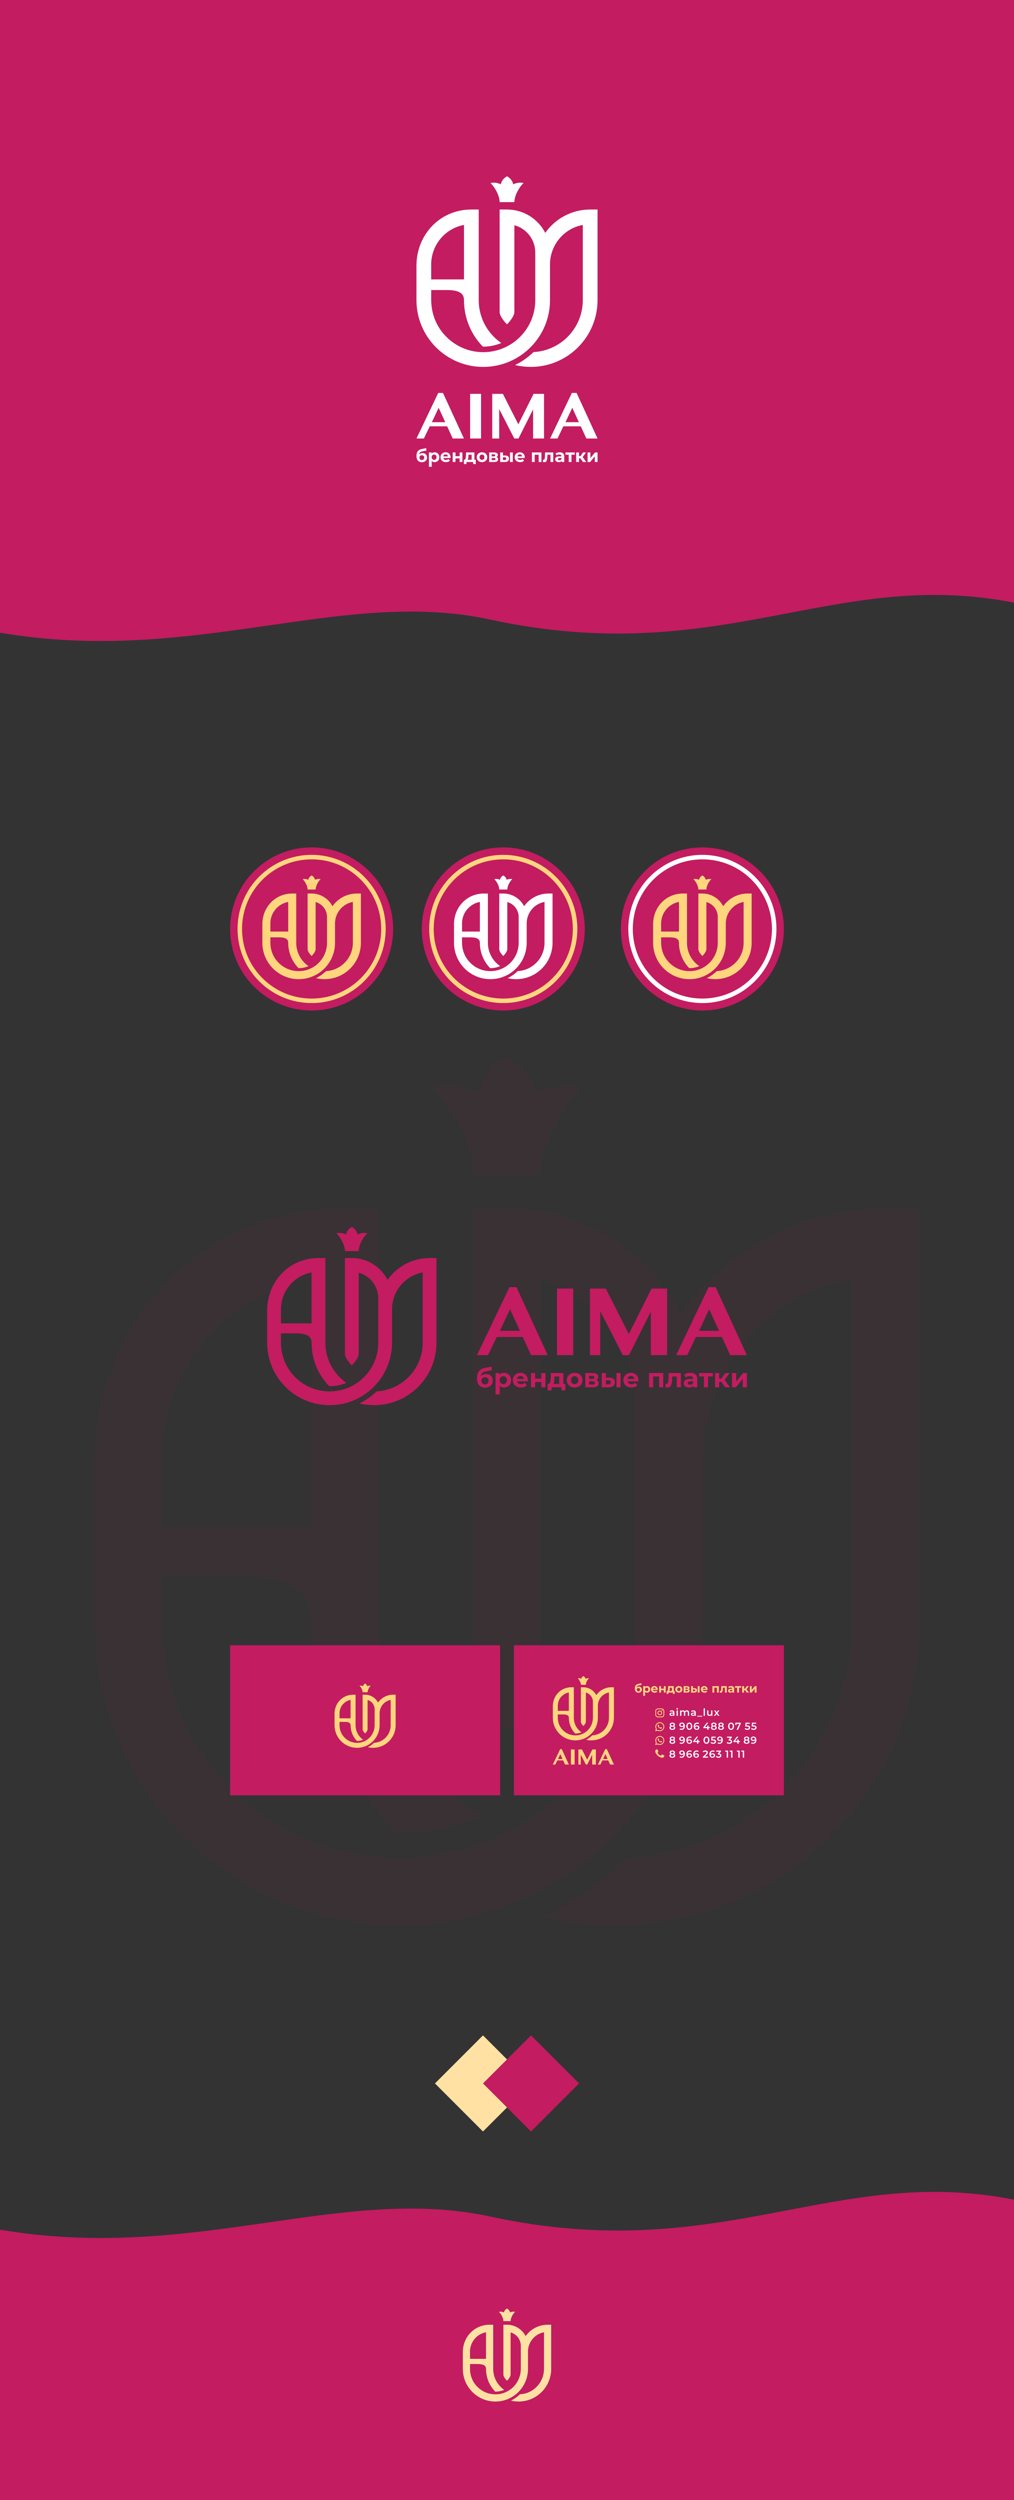 <?xml version="1.0" encoding="UTF-8"?> <!-- Creator: CorelDRAW --> <svg xmlns="http://www.w3.org/2000/svg" xmlns:xlink="http://www.w3.org/1999/xlink" xmlns:xodm="http://www.corel.com/coreldraw/odm/2003" xml:space="preserve" width="849.084mm" height="2092.62mm" version="1.1" style="shape-rendering:geometricPrecision; text-rendering:geometricPrecision; image-rendering:optimizeQuality; fill-rule:evenodd; clip-rule:evenodd" viewBox="0 0 42793.82 105468.23"><rect x="0" y="0" width="42793.82" height="105468.23" fill="#333333" stroke="none"/> <defs> <style type="text/css"> <![CDATA[ .fil1 {fill:#C31C60} .fil11 {fill:#C31C60} .fil10 {fill:#C31C60} .fil5 {fill:#FFD67D} .fil13 {fill:#FFD67D} .fil9 {fill:#FFE2A3} .fil7 {fill:white} .fil3 {fill:#C31C60;fill-rule:nonzero} .fil8 {fill:#C31C60;fill-rule:nonzero} .fil6 {fill:#FFD67D;fill-rule:nonzero} .fil14 {fill:#FFD67D;fill-rule:nonzero} .fil4 {fill:#FFE2A3;fill-rule:nonzero} .fil2 {fill:white;fill-rule:nonzero} .fil0 {fill:#C31C60;fill-rule:nonzero;fill-opacity:0.051} .fil15 {fill:url(#id0);fill-rule:nonzero} .fil12 {fill:url(#id1);fill-rule:nonzero} ]]> </style> <linearGradient id="id0" gradientUnits="userSpaceOnUse" x1="25899.06" y1="74459.9" x2="24383.85" y2="70799.3"> <stop offset="0" style="stop-opacity:1; stop-color:#FFD67D"></stop> <stop offset="1" style="stop-opacity:1; stop-color:#FFD67D"></stop> </linearGradient> <linearGradient id="id1" gradientUnits="userSpaceOnUse" xlink:href="#id0" x1="14829.33" y1="72473.78" x2="14484.27" y2="71747.13"> </linearGradient> </defs> <g id="Слой_x0020_1">  <path class="fil0" d="M6821.53 66443.68l0 461.13 0 1469.87c34.18,2703.68 1010.68,5156.13 2930.59,7075.99 1810.64,1810.69 4312.18,2930.59 7075.48,2930.59 2763.18,0 5264.78,-1119.9 7075.47,-2930.59 1810.64,-1810.7 2930.54,-4312.18 2930.54,-7075.42 0,-3046.04 0,-6092.53 0,-9138.77 0,-2459.71 -1652.8,-4612.81 -4019.42,-5250.02l0 16673.44c0,762.01 -888.9,1854.22 -1417.87,2374.34 -539.03,-528.91 -1416.69,-1596.24 -1416.69,-2374.34 0,-6564.9 0,-13129.8 0,-19694.7l1417.3 0c3109.13,0 5938.11,1736.68 7355.92,4485.77 1979.58,-2811.36 5184.63,-4485.77 8636.83,-4485.77l1417.25 0c0,5803.35 0,11606.7 0,17410.06 0,3545.73 -1437.22,6755.85 -3761.04,9079.62 -2323.77,2323.77 -5533.89,3761.05 -9079.67,3761.05 -1037.8,0 -2046.85,-123.32 -3013.45,-355.8 1290.98,-633.99 2486.62,-1471.14 3542.11,-2492.65 2552.83,-132.81 4852.28,-1222.32 6546.82,-2916.79 1810.64,-1810.7 2930.64,-4312.18 2930.64,-7075.42l0 -14445.49c-3647.8,676.7 -6304.07,3871.84 -6304.07,7591.46 0,2284.59 0,4569.54 0,6854.03 0,3545.73 -1437.32,6755.85 -3761.09,9079.62 -2323.77,2323.77 -5533.94,3761.05 -9079.57,3761.05 -3545.79,0 -6755.95,-1437.28 -9079.72,-3761.05 -2323.52,-2323.52 -3760.69,-5533.22 -3760.99,-9078.49l0 -1471.55 0 0 0 -2281.83 0 -2857.95c0,-5938.82 4494.65,-10799.85 10555.97,-10799.85l1417.35 0 0 15125.36 0 814.27 0 1470.43c0,2763.19 1119.9,5264.73 2930.54,7075.42 431.24,431.19 901.72,823.15 1405.5,1170.21 -1122.3,472.11 -2327.14,707.19 -3544.35,696.93 -2244.39,-2312.18 -3626.29,-5466.05 -3626.29,-8942.56 0,-1142.32 -719.97,-1931.56 -3253.89,-1931.56l-3050.18 0zm14575.4 -21868.84c-638.9,360.55 -1035.66,876.79 -1200.4,1542 -640.02,-310.84 -1303.9,-377.61 -1987.29,-245.71 997.8,946.62 1770.39,2565.6 1770.39,3676.76l1417.3 0 1417.25 0c0,-1111.16 772.53,-2730.14 1770.39,-3676.76 -683.39,-131.9 -1347.27,-65.13 -1987.29,245.71 -164.79,-665.2 -561.46,-1181.45 -1200.35,-1542zm-8271.33 19823.37l0 -10468.47c-3647.8,676.7 -6304.07,3871.84 -6304.07,7591.46l0 2877 6304.07 0z"></path> <path class="fil1" d="M-0 26690.5c8175.52,1393.19 14389.33,-1914.7 20686.17,-554.46 9752.87,2106.82 14469.34,-2220.42 22107.64,-712.18l0 -25423.86 -42793.82 0 0 26690.5z"></path> <path class="fil2" d="M18197.89 12235.62l0 101.21 0 322.61c7.51,593.4 221.84,1131.68 643.21,1553.06 397.4,397.41 946.46,643.21 1552.94,643.21 606.48,0 1155.52,-245.8 1552.93,-643.21 397.41,-397.41 643.2,-946.45 643.2,-1552.93 0,-668.54 0,-1337.2 0,-2005.78 0,-539.87 -362.75,-1012.45 -882.17,-1152.3l0 3659.52c0,167.26 -195.12,406.96 -311.22,521.13 -118.31,-116.08 -310.94,-350.35 -310.94,-521.13 0,-1440.88 0,-2881.75 0,-4322.63l311.08 0c682.4,0 1303.32,381.17 1614.49,984.55 434.5,-617.05 1137.94,-984.55 1895.62,-984.55l311.07 0c0,1273.72 0,2547.46 0,3821.18 0,778.23 -315.46,1482.79 -825.49,1992.82 -510.03,510.03 -1214.59,825.49 -1992.81,825.49 -227.79,0 -449.26,-27.06 -661.4,-78.09 283.34,-139.14 545.77,-322.88 777.41,-547.09 560.31,-29.16 1065.01,-268.27 1436.92,-640.19 397.4,-397.41 643.21,-946.45 643.21,-1552.93l0 -3170.52c-800.62,148.52 -1383.63,849.8 -1383.63,1666.19 0,501.43 0,1002.94 0,1504.33 0,778.23 -315.46,1482.79 -825.49,1992.82 -510.02,510.03 -1214.6,825.49 -1992.81,825.49 -778.23,0 -1482.8,-315.46 -1992.83,-825.49 -509.97,-509.97 -825.41,-1214.44 -825.48,-1992.56l0 -322.98 0 0 0 -500.82 0 -627.26c0,-1303.47 986.51,-2370.37 2316.86,-2370.37l311.07 0 0 3319.74 0 178.71 0 322.73c0,606.48 245.81,1155.53 643.21,1552.93 94.64,94.64 197.9,180.66 308.47,256.83 -246.34,103.63 -510.76,155.22 -777.93,152.97 -492.6,-507.47 -795.9,-1199.69 -795.9,-1962.74 0,-250.71 -158.02,-423.94 -714.16,-423.94l-669.47 0zm3199.04 -4799.81c-140.23,79.13 -227.29,192.43 -263.48,338.45 -140.46,-68.24 -286.17,-82.89 -436.16,-53.93 219.01,207.76 388.55,563.1 388.55,806.97l311.08 0 311.06 0c0,-243.88 169.56,-599.21 388.55,-806.97 -149.99,-28.95 -295.7,-14.3 -436.16,53.93 -36.17,-146.02 -123.24,-259.32 -263.46,-338.45zm-1815.41 4350.88l0 -2297.64c-800.62,148.52 -1383.63,849.8 -1383.63,1666.19l0 631.46 1383.63 0z"></path> <path class="fil2" d="M17576.21 18498.83m1118.18 -1923.39l884.87 1923.39 -472.31 0 -236.15 -515 -734.08 0 -247.53 515 -312.98 0 919.02 -1923.39 199.17 0zm-469.46 1234.84l566.2 0 -278.84 -608.88 -287.37 608.88zm1616.1 688.55m0 -1883.56l460.93 0 0 1883.56 -460.93 0 0 -1883.56zm933.24 1883.56m0 -1883.56l449.55 0 651.56 1286.05 643.03 -1286.05 441.02 0 0 1883.56 -460.93 0 0 -1229.15 -617.42 1229.15 -176.4 0 -637.34 -1243.38 0 1243.38 -293.06 0 0 -1883.56zm2441.22 1883.56m1118.18 -1923.39l884.87 1923.39 -472.31 0 -236.15 -515 -734.08 0 -247.53 515 -312.98 0 919.01 -1923.39 199.17 0zm-469.47 1234.84l566.2 0 -278.83 -608.88 -287.37 608.88z"></path> <path class="fil3" d="M11856.08 56245.98l0 94.64 0 301.65c7.03,554.87 207.45,1058.19 601.45,1452.2 371.6,371.6 884.99,601.45 1452.09,601.45 567.1,0 1080.48,-229.84 1452.08,-601.45 371.61,-371.6 601.44,-884.98 601.44,-1452.08 0,-625.13 0,-1250.36 0,-1875.52 0,-504.82 -339.2,-946.7 -824.89,-1077.47l0 3421.87c0,156.4 -182.44,380.54 -291,487.29 -110.63,-108.54 -290.75,-327.6 -290.75,-487.29 0,-1347.3 0,-2694.61 0,-4041.91l290.87 0c638.08,0 1218.69,356.42 1509.65,920.61 406.27,-576.97 1064.03,-920.61 1772.52,-920.61l290.87 0c0,1191.01 0,2382.02 0,3573.04 0,727.69 -294.97,1386.5 -771.87,1863.4 -476.9,476.91 -1135.72,771.88 -1863.41,771.88 -213,0 -420.08,-25.31 -618.45,-73.02 264.94,-130.1 510.34,-301.92 726.94,-511.56 523.91,-27.26 995.84,-250.85 1343.59,-598.61 371.61,-371.6 601.45,-884.98 601.45,-1452.08l0 -2964.63c-748.62,138.88 -1293.78,794.62 -1293.78,1557.99 0,468.86 0,937.81 0,1406.64 0,727.69 -294.97,1386.5 -771.88,1863.4 -476.9,476.91 -1135.71,771.88 -1863.4,771.88 -727.68,0 -1386.5,-294.97 -1863.4,-771.88 -476.86,-476.85 -771.82,-1135.57 -771.88,-1863.17l0 -302 0 0 0 -468.3 0 -586.53c0,-1218.82 922.45,-2216.44 2166.39,-2216.44l290.88 0 0 3104.16 0 167.11 0 301.77c0,567.1 229.84,1080.49 601.43,1452.08 88.5,88.5 185.05,168.93 288.44,240.16 -230.33,96.9 -477.59,145.14 -727.4,143.04 -460.62,-474.52 -744.23,-1121.79 -744.23,-1835.28 0,-234.44 -147.75,-396.41 -667.77,-396.41l-626 0zm2991.3 -4488.11c-131.12,73.99 -212.53,179.94 -246.36,316.47 -131.35,-63.8 -267.59,-77.5 -407.84,-50.43 204.78,194.27 363.32,526.53 363.32,754.57l290.87 0 290.87 0c0,-228.04 158.53,-560.3 363.32,-754.57 -140.25,-27.07 -276.5,-13.37 -407.84,50.43 -33.83,-136.53 -115.24,-242.48 -246.36,-316.47zm-1697.52 4068.33l0 -2148.44c-748.62,138.88 -1293.78,794.62 -1293.78,1557.99l0 590.45 1293.78 0z"></path> <path class="fil3" d="M20130.44 57165.99m1666.5 -2866.54l1318.79 2866.54 -703.92 0 -351.96 -767.52 -1094.04 0 -368.92 767.52 -466.45 0 1369.67 -2866.54 296.83 0zm-699.67 1840.36l843.85 0 -415.56 -907.46 -428.28 907.46zm2408.58 1026.19m0 -2807.18l686.95 0 0 2807.18 -686.95 0 0 -2807.18zm1390.87 2807.18m0 -2807.18l669.99 0 971.06 1916.69 958.35 -1916.69 657.27 0 0 2807.18 -686.96 0 0 -1831.88 -920.18 1831.88 -262.91 0 -949.86 -1853.08 0 1853.08 -436.77 0 0 -2807.18zm3638.31 2807.18m1666.5 -2866.54l1318.79 2866.54 -703.92 0 -351.96 -767.52 -1094.04 0 -368.92 767.52 -466.45 0 1369.67 -2866.54 296.83 0zm-699.67 1840.36l843.85 0 -415.56 -907.46 -428.28 907.46z"></path> <path class="fil1" d="M42793.82 105468.23l0 -12677.09c-7638.31,-1508.24 -12354.77,2819 -22107.64,712.18 -6296.84,-1360.25 -12510.65,1947.65 -20686.17,554.46l0 11410.45 42793.82 0z"></path> <path class="fil4" d="M19835.99 99725.79l0 49.38 0 157.41c3.66,289.54 108.23,552.18 313.84,757.79 193.91,193.91 461.81,313.85 757.73,313.85 295.92,0 563.82,-119.94 757.73,-313.85 193.91,-193.91 313.84,-461.81 313.84,-757.73 0,-326.21 0,-652.47 0,-978.7 0,-263.42 -177,-494 -430.45,-562.24l0 1785.6c0,81.61 -95.2,198.58 -151.85,254.28 -57.72,-56.64 -151.71,-170.95 -151.71,-254.28 0,-703.05 0,-1406.1 0,-2109.16l151.78 0c332.97,0 635.93,185.99 787.77,480.39 212,-301.07 555.24,-480.39 924.94,-480.39l151.78 0c0,621.5 0,1242.99 0,1864.49 0,379.72 -153.92,723.5 -402.78,972.36 -248.86,248.86 -592.64,402.78 -972.37,402.78 -111.14,0 -219.2,-13.2 -322.72,-38.1 138.25,-67.9 266.3,-157.55 379.33,-266.95 273.39,-14.22 519.64,-130.9 701.12,-312.36 193.9,-193.91 313.85,-461.81 313.85,-757.73l0 -1547.01c-390.66,72.47 -675.12,414.65 -675.12,812.99 0,244.66 0,489.36 0,734.02 0,379.72 -153.93,723.5 -402.79,972.36 -248.86,248.86 -592.64,402.78 -972.36,402.78 -379.73,0 -723.51,-153.92 -972.37,-402.78 -248.83,-248.83 -402.74,-592.57 -402.78,-972.24l0 -157.6 0 0 0 -244.36 0 -306.07c0,-636 481.35,-1156.58 1130.47,-1156.58l151.78 0 0 1619.82 0 87.2 0 157.47c0,295.92 119.94,563.81 313.84,757.73 46.19,46.18 96.57,88.15 150.52,125.32 -120.19,50.56 -249.22,75.74 -379.57,74.64 -240.36,-247.62 -388.35,-585.38 -388.35,-957.69 0,-122.34 -77.1,-206.86 -348.47,-206.86l-326.65 0zm1560.92 -2342c-68.42,38.61 -110.91,93.9 -128.56,165.14 -68.54,-33.29 -139.64,-40.44 -212.82,-26.31 106.86,101.38 189.6,274.76 189.6,393.75l151.78 0 151.78 0c0,-118.99 82.73,-292.38 189.59,-393.75 -73.19,-14.12 -144.29,-6.98 -212.82,26.31 -17.65,-71.24 -60.13,-126.52 -128.55,-165.14zm-885.8 2122.94l0 -1121.1c-390.65,72.47 -675.12,414.65 -675.12,812.99l0 308.11 675.12 0z"></path> <g id="_105553482009600"> <path class="fil1" d="M21239.84 35747.06c-1900.1,0 -3440.42,1540.33 -3440.42,3440.41 0,1900.09 1540.32,3440.42 3440.42,3440.42 1900.08,0 3440.41,-1540.33 3440.41,-3440.42 0,-1900.08 -1540.32,-3440.41 -3440.41,-3440.41z"></path> <path class="fil5" d="M21239.85 36061.21c-1726.6,0 -3126.28,1399.67 -3126.28,3126.26 0,1726.59 1399.68,3126.27 3126.28,3126.27 1726.58,0 3126.26,-1399.68 3126.26,-3126.27 0,-1726.59 -1399.67,-3126.26 -3126.26,-3126.26zm0 189.85c-1621.75,0 -2936.42,1314.68 -2936.42,2936.41 0,1621.74 1314.67,2936.42 2936.42,2936.42 1621.73,0 2936.4,-1314.68 2936.4,-2936.42 0,-1621.73 -1314.67,-2936.41 -2936.4,-2936.41z"></path> <path class="fil2" d="M19499.2 39541.59l0 55.07 0 175.54c4.09,322.88 120.71,615.76 349.98,845.04 216.24,216.24 514.98,349.98 844.97,349.98 330,0 628.74,-133.74 844.97,-349.98 216.24,-216.24 349.99,-514.98 349.99,-844.98 0,-363.76 0,-727.59 0,-1091.37 0,-293.75 -197.38,-550.88 -480.01,-626.98l0 1991.2c0,91 -106.16,221.43 -169.33,283.55 -64.38,-63.16 -169.18,-190.63 -169.18,-283.55 0,-784 0,-1568 0,-2352l169.26 0c371.3,0 709.15,207.4 878.46,535.71 236.42,-335.74 619.16,-535.71 1031.43,-535.71l169.26 0c0,693.05 0,1386.11 0,2079.16 0,423.45 -171.65,806.81 -449.16,1084.32 -277.51,277.51 -660.87,449.15 -1084.32,449.15 -123.94,0 -244.45,-14.73 -359.88,-42.49 154.16,-75.71 296.96,-175.69 423.01,-297.68 304.86,-15.87 579.48,-145.97 781.84,-348.33 216.23,-216.24 349.98,-514.98 349.98,-844.98l0 -1725.12c-435.63,80.81 -752.85,462.39 -752.85,906.6 0,272.84 0,545.72 0,818.53 0,423.45 -171.64,806.81 -449.16,1084.32 -277.51,277.51 -660.87,449.15 -1084.32,449.15 -423.44,0 -806.8,-171.64 -1084.31,-449.15 -277.49,-277.48 -449.12,-660.79 -449.15,-1084.18l0 -175.74 -0.01 0 0 -272.5 0 -341.31c0,-709.23 536.77,-1289.75 1260.63,-1289.75l169.26 0 0 1806.32 0 97.24 0 175.6c0,329.99 133.75,628.73 349.98,844.98 51.49,51.49 107.68,98.3 167.84,139.74 -134.03,56.39 -277.9,84.46 -423.28,83.23 -268.03,-276.13 -433.06,-652.77 -433.06,-1067.95 0,-136.42 -85.98,-230.67 -388.59,-230.67l-364.27 0zm1740.65 -2611.64c-76.31,43.05 -123.68,104.7 -143.36,184.15 -76.43,-37.12 -155.72,-45.1 -237.32,-29.35 119.16,113.05 211.42,306.39 211.42,439.08l169.26 0 169.25 0c0,-132.69 92.26,-326.04 211.41,-439.08 -81.61,-15.75 -160.89,-7.78 -237.32,29.35 -19.69,-79.45 -67.05,-141.1 -143.35,-184.15zm-987.79 2367.36l0 -1250.18c-435.63,80.81 -752.85,462.39 -752.85,906.6l0 343.58 752.85 0z"></path> <path class="fil1" d="M13151.36 35747.06c-1900.1,0 -3440.42,1540.33 -3440.42,3440.41 0,1900.09 1540.32,3440.42 3440.42,3440.42 1900.08,0 3440.41,-1540.33 3440.41,-3440.42 0,-1900.08 -1540.32,-3440.41 -3440.41,-3440.41z"></path> <path class="fil5" d="M13151.36 36061.21c-1726.6,0 -3126.28,1399.67 -3126.28,3126.26 0,1726.59 1399.68,3126.27 3126.28,3126.27 1726.58,0 3126.26,-1399.68 3126.26,-3126.27 0,-1726.59 -1399.68,-3126.26 -3126.26,-3126.26zm0 189.85c-1621.75,0 -2936.42,1314.68 -2936.42,2936.41 0,1621.74 1314.67,2936.42 2936.42,2936.42 1621.73,0 2936.4,-1314.68 2936.4,-2936.42 0,-1621.73 -1314.67,-2936.41 -2936.4,-2936.41z"></path> <path class="fil6" d="M11410.71 39541.59l0 55.07 0 175.54c4.09,322.88 120.71,615.76 349.98,845.04 216.24,216.24 514.98,349.98 844.97,349.98 330,0 628.74,-133.74 844.97,-349.98 216.24,-216.24 349.99,-514.98 349.99,-844.98 0,-363.76 0,-727.59 0,-1091.37 0,-293.75 -197.38,-550.88 -480.01,-626.98l0 1991.2c0,91 -106.16,221.43 -169.33,283.55 -64.38,-63.16 -169.18,-190.63 -169.18,-283.55 0,-784 0,-1568 0,-2352l169.26 0c371.3,0 709.15,207.4 878.46,535.71 236.42,-335.74 619.17,-535.71 1031.43,-535.71l169.26 0c0,693.05 0,1386.11 0,2079.16 0,423.45 -171.64,806.81 -449.16,1084.32 -277.51,277.51 -660.87,449.15 -1084.32,449.15 -123.94,0 -244.45,-14.73 -359.88,-42.49 154.16,-75.71 296.97,-175.69 423.01,-297.68 304.86,-15.87 579.48,-145.97 781.84,-348.33 216.23,-216.24 349.98,-514.98 349.98,-844.98l0 -1725.12c-435.63,80.81 -752.85,462.39 -752.85,906.6 0,272.84 0,545.72 0,818.53 0,423.45 -171.64,806.81 -449.15,1084.32 -277.51,277.51 -660.87,449.15 -1084.32,449.15 -423.44,0 -806.8,-171.64 -1084.31,-449.15 -277.49,-277.48 -449.12,-660.79 -449.15,-1084.18l0 -175.74 -0.01 0 0 -272.5 0 -341.31c0,-709.23 536.77,-1289.75 1260.63,-1289.75l169.26 0 0 1806.32 0 97.24 0 175.6c0,329.99 133.75,628.73 349.98,844.98 51.49,51.49 107.68,98.3 167.85,139.74 -134.03,56.39 -277.91,84.46 -423.28,83.23 -268.03,-276.13 -433.06,-652.77 -433.06,-1067.95 0,-136.42 -85.98,-230.67 -388.59,-230.67l-364.27 0zm1740.65 -2611.64c-76.31,43.05 -123.68,104.7 -143.36,184.15 -76.43,-37.12 -155.71,-45.1 -237.32,-29.35 119.16,113.05 211.42,306.39 211.42,439.08l169.26 0 169.25 0c0,-132.69 92.26,-326.04 211.41,-439.08 -81.61,-15.75 -160.89,-7.78 -237.32,29.35 -19.69,-79.45 -67.05,-141.1 -143.35,-184.15zm-987.79 2367.36l0 -1250.18c-435.63,80.81 -752.85,462.39 -752.85,906.6l0 343.58 752.85 0z"></path> <path class="fil1" d="M29642.47 35747.06c-1900.1,0 -3440.42,1540.33 -3440.42,3440.41 0,1900.09 1540.32,3440.42 3440.42,3440.42 1900.08,0 3440.41,-1540.33 3440.41,-3440.42 0,-1900.08 -1540.32,-3440.41 -3440.41,-3440.41z"></path> <path class="fil7" d="M29642.47 36061.21c-1726.59,0 -3126.28,1399.67 -3126.28,3126.26 0,1726.59 1399.68,3126.27 3126.28,3126.27 1726.59,0 3126.26,-1399.68 3126.26,-3126.27 0,-1726.59 -1399.67,-3126.26 -3126.26,-3126.26zm0 189.85c-1621.74,0 -2936.41,1314.68 -2936.41,2936.41 0,1621.74 1314.67,2936.42 2936.41,2936.42 1621.73,0 2936.41,-1314.68 2936.41,-2936.42 0,-1621.73 -1314.68,-2936.41 -2936.41,-2936.41z"></path> <path class="fil6" d="M27901.83 39541.59l0 55.07 0 175.54c4.09,322.88 120.71,615.76 349.98,845.04 216.24,216.24 514.98,349.98 844.97,349.98 330,0 628.74,-133.74 844.97,-349.98 216.24,-216.24 349.99,-514.98 349.99,-844.98 0,-363.76 0,-727.59 0,-1091.37 0,-293.75 -197.38,-550.88 -480.01,-626.98l0 1991.2c0,91 -106.16,221.43 -169.33,283.55 -64.38,-63.16 -169.19,-190.63 -169.19,-283.55 0,-784 0,-1568 0,-2352l169.26 0c371.3,0 709.16,207.4 878.47,535.71 236.42,-335.74 619.16,-535.71 1031.43,-535.71l169.26 0c0,693.05 0,1386.11 0,2079.16 0,423.45 -171.64,806.81 -449.15,1084.32 -277.51,277.51 -660.88,449.15 -1084.32,449.15 -123.94,0 -244.45,-14.73 -359.88,-42.49 154.16,-75.71 296.96,-175.69 423.01,-297.68 304.85,-15.87 579.48,-145.97 781.84,-348.33 216.23,-216.24 349.98,-514.98 349.98,-844.98l0 -1725.12c-435.63,80.81 -752.85,462.39 -752.85,906.6 0,272.84 0,545.72 0,818.53 0,423.45 -171.65,806.81 -449.16,1084.32 -277.51,277.51 -660.87,449.15 -1084.32,449.15 -423.44,0 -806.8,-171.64 -1084.32,-449.15 -277.49,-277.48 -449.12,-660.79 -449.15,-1084.18l0 -175.74 -0.01 0 0 -272.5 0 -341.31c0,-709.23 536.76,-1289.75 1260.63,-1289.75l169.26 0 0 1806.32 0 97.24 0 175.6c0,329.99 133.75,628.73 349.98,844.98 51.49,51.49 107.68,98.3 167.84,139.74 -134.03,56.39 -277.91,84.46 -423.28,83.23 -268.03,-276.13 -433.07,-652.77 -433.07,-1067.95 0,-136.42 -85.97,-230.67 -388.58,-230.67l-364.27 0zm1740.64 -2611.64c-76.31,43.05 -123.68,104.7 -143.36,184.15 -76.43,-37.12 -155.71,-45.1 -237.32,-29.35 119.16,113.05 211.42,306.39 211.42,439.08l169.26 0 169.26 0c0,-132.69 92.25,-326.04 211.41,-439.08 -81.61,-15.75 -160.89,-7.78 -237.32,29.35 -19.69,-79.45 -67.06,-141.1 -143.35,-184.15zm-987.79 2367.36l0 -1250.18c-435.63,80.81 -752.85,462.39 -752.85,906.6l0 343.58 752.85 0z"></path> </g> <path class="fil8" d="M20510.57 57962.71c57.41,0 107.71,11.73 150.94,35.2 43.26,23.5 76.58,56.48 100.08,98.96 23.47,42.48 35.2,91.69 35.2,147.58 0,57.41 -13.95,108.27 -41.91,152.63 -27.96,44.33 -66.9,78.66 -116.84,102.86 -49.94,24.25 -106.59,36.32 -169.95,36.32 -105.1,0 -187.63,-33.71 -247.66,-101.17 -59.99,-67.46 -90,-166.39 -90,-296.84 0,-120.77 26.25,-217.11 78.8,-289.04 52.55,-71.95 133.26,-119.05 242.1,-141.43l286.23 -57.04 23.47 149.85 -252.68 50.31c-68.58,13.42 -119.45,35.79 -152.61,67.06 -33.21,31.33 -52.75,75.66 -58.73,133.07 26.11,-28.32 57.41,-50.11 93.93,-65.41 36.52,-15.27 76.39,-22.91 119.62,-22.91zm-41.35 438.27c44.72,0 80.68,-14.52 107.91,-43.6 27.2,-29.06 40.79,-65.97 40.79,-110.69 0,-45.48 -13.59,-81.61 -40.79,-108.44 -27.23,-26.87 -63.19,-40.26 -107.91,-40.26 -45.48,0 -82,13.39 -109.59,40.26 -27.57,26.83 -41.35,62.96 -41.35,108.44 0,45.48 14.17,82.54 42.47,111.25 28.36,28.69 64.48,43.04 108.47,43.04zm800.52 -488.6c55.92,0 106.81,12.86 152.63,38.6 45.84,25.69 81.8,61.85 107.91,108.42 26.08,46.63 39.14,100.84 39.14,162.68 0,61.9 -13.05,116.11 -39.14,162.71 -26.11,46.6 -62.07,82.73 -107.91,108.45 -45.81,25.71 -96.71,38.6 -152.63,38.6 -76.75,0 -137.13,-24.25 -181.13,-72.71l0 364.83 -174.41 0 0 -902.61 166.61 0 0 69.34c43.23,-52.21 106.2,-78.29 188.93,-78.29zm-30.18 476.31c44.75,0 81.44,-15.1 110.13,-45.28 28.69,-30.18 43.04,-70.61 43.04,-121.33 0,-50.67 -14.35,-91.09 -43.04,-121.27 -28.69,-30.2 -65.38,-45.28 -110.13,-45.28 -44.72,0 -81.44,15.07 -110.13,45.28 -28.69,30.18 -43.04,70.61 -43.04,121.27 0,50.73 14.35,91.15 43.04,121.33 28.69,30.17 65.41,45.28 110.13,45.28zm1036.47 -164.33c0,2.22 -1.12,17.88 -3.37,46.94l-455.06 0c8.2,37.28 27.59,66.72 58.14,88.34 30.57,21.59 68.61,32.42 114.06,32.42 31.3,0 59.06,-4.69 83.29,-13.98 24.2,-9.32 46.8,-24.03 67.65,-44.16l92.81 100.61c-56.68,64.84 -139.41,97.3 -248.22,97.3 -67.85,0 -127.84,-13.25 -180.03,-39.7 -52.16,-26.47 -92.41,-63.19 -120.77,-110.15 -28.29,-46.94 -42.47,-100.25 -42.47,-159.9 0,-58.87 13.98,-111.95 41.94,-159.31 27.96,-47.33 66.34,-84.22 115.15,-110.69 48.85,-26.44 103.45,-39.7 163.81,-39.7 58.9,0 112.18,12.69 159.9,38.04 47.7,25.32 85.12,61.67 112.35,108.98 27.21,47.36 40.82,102.32 40.82,164.95zm-311.94 -180.03c-39.5,0 -72.68,11.2 -99.52,33.55 -26.81,22.34 -43.23,52.91 -49.18,91.68l296.3 0c-5.98,-38.01 -22.37,-68.41 -49.21,-91.12 -26.83,-22.74 -59.65,-34.11 -98.39,-34.11zm446.07 -122.99l173.32 0 0 234.8 261.64 0 0 -234.8 174.41 0 0 601.53 -174.41 0 0 -224.75 -261.64 0 0 224.75 -173.32 0 0 -601.53zm1450.17 458.39l0 272.81 -162.15 0 0 -129.67 -422.6 0 0 129.67 -162.12 0 0 -272.81 24.59 0c37.26,-0.73 62.99,-22.71 77.12,-65.94 14.18,-43.26 23.13,-104.74 26.86,-184.49l7.81 -207.96 524.39 0 0 458.39 86.1 0zm-460.67 -238.11c-2.22,61.08 -6.88,111.03 -13.96,149.79 -7.07,38.77 -20.32,68.22 -39.7,88.32l253.78 0 0 -315.28 -196.76 0 -3.37 77.17zm852 390.21c-63.33,0 -120.2,-13.25 -170.48,-39.7 -50.33,-26.47 -89.64,-63.19 -117.99,-110.15 -28.3,-46.94 -42.48,-100.25 -42.48,-159.9 0,-59.62 14.18,-112.91 42.48,-159.87 28.35,-46.94 67.65,-83.66 117.99,-110.13 50.28,-26.44 107.16,-39.7 170.48,-39.7 63.36,0 120.01,13.25 169.95,39.7 49.94,26.47 89.07,63.19 117.4,110.13 28.32,46.96 42.48,100.25 42.48,159.87 0,59.66 -14.15,112.97 -42.48,159.9 -28.32,46.96 -67.46,83.68 -117.4,110.15 -49.94,26.44 -106.59,39.7 -169.95,39.7zm0 -143.14c44.72,0 81.44,-15.1 110.16,-45.28 28.69,-30.18 43.04,-70.61 43.04,-121.33 0,-50.67 -14.35,-91.09 -43.04,-121.27 -28.72,-30.2 -65.44,-45.28 -110.16,-45.28 -44.72,0 -81.6,15.07 -110.69,45.28 -29.06,30.18 -43.6,70.61 -43.6,121.27 0,50.73 14.54,91.15 43.6,121.33 29.09,30.17 65.97,45.28 110.69,45.28zm909.02 -180c70.8,23.86 106.22,71.55 106.22,143.11 0,54.41 -20.52,96.54 -61.5,126.33 -40.99,29.84 -102.1,44.75 -183.35,44.75l-320.92 0 0 -601.53 307.48 0c75.29,0 134.19,13.58 176.69,40.81 42.47,27.21 63.7,65.41 63.7,114.59 0,29.81 -7.61,56.09 -22.91,78.83 -15.27,22.71 -37.08,40.43 -65.41,53.12zm-299.65 -40.26l131.94 0c61.12,0 91.66,-21.62 91.66,-64.84 0,-42.48 -30.54,-63.73 -91.66,-63.73l-131.94 0 0 128.57zm146.48 235.92c64.09,0 96.15,-21.98 96.15,-65.97 0,-23.1 -7.46,-40.06 -22.34,-50.87 -14.94,-10.84 -38.44,-16.22 -70.46,-16.22l-149.82 0 0 133.06 146.48 0zm705.49 -290.69c78.27,0.73 137.5,18.25 177.76,52.55 40.26,34.28 60.41,83.46 60.41,147.58 0,67.1 -22.77,118.89 -68.22,155.41 -45.48,36.52 -109.96,54.77 -193.42,54.77l-292.97 -1.1 0 -601.53 173.32 0 0 192.32 143.11 0zm302.99 -192.32l173.32 0 0 601.53 -173.32 0 0 -601.53zm-342.12 478.55c33.55,0.73 59.24,-6.37 77.14,-21.25 17.88,-14.91 26.84,-37.28 26.84,-67.09 0,-29.06 -8.76,-50.31 -26.3,-63.73 -17.49,-13.45 -43.4,-20.49 -77.68,-21.25l-103.98 -1.12 0 174.44 103.98 0zm1267.9 -175.53c0,2.22 -1.1,17.88 -3.37,46.94l-455.06 0c8.2,37.28 27.6,66.72 58.17,88.34 30.54,21.59 68.58,32.42 114.03,32.42 31.3,0 59.07,-4.69 83.29,-13.98 24.23,-9.32 46.8,-24.03 67.66,-44.16l92.81 100.61c-56.68,64.84 -139.41,97.3 -248.21,97.3 -67.82,0 -127.84,-13.25 -180.03,-39.7 -52.16,-26.47 -92.42,-63.19 -120.74,-110.15 -28.32,-46.94 -42.47,-100.25 -42.47,-159.9 0,-58.87 13.95,-111.95 41.91,-159.31 27.96,-47.33 66.34,-84.22 115.15,-110.69 48.85,-26.44 103.45,-39.7 163.81,-39.7 58.89,0 112.18,12.69 159.9,38.04 47.69,25.32 85.15,61.67 112.37,108.98 27.18,47.36 40.79,102.32 40.79,164.95zm-311.95 -180.03c-39.5,0 -72.68,11.2 -99.51,33.55 -26.81,22.34 -43.23,52.91 -49.19,91.68l296.31 0c-5.98,-38.01 -22.37,-68.41 -49.21,-91.12 -26.81,-22.74 -59.63,-34.11 -98.4,-34.11zm1360.68 -122.99l0 601.53 -174.42 0 0 -458.42 -250.46 0 0 458.42 -173.29 0 0 -601.53 598.17 0zm744.65 0l0 601.53 -174.39 0 0 -458.42 -190.08 0 -5.61 106.23c-2.97,79 -10.44,144.6 -22.34,196.76 -11.93,52.21 -31.3,93.2 -58.14,122.99 -26.86,29.84 -64.11,44.75 -111.81,44.75 -25.35,0 -55.53,-4.49 -90.59,-13.42l8.96 -143.12c11.93,1.49 20.49,2.25 25.71,2.25 26.08,0 45.67,-9.52 58.7,-28.52 13.05,-19.04 21.81,-43.23 26.27,-72.68 4.49,-29.42 7.83,-68.38 10.08,-116.84l8.93 -241.51 514.32 0zm401.41 -8.96c93.17,0 164.7,22.21 214.67,66.56 49.94,44.36 74.9,111.22 74.9,200.66l0 343.27 -163.25 0 0 -74.92c-32.79,55.92 -93.9,83.88 -183.34,83.88 -46.24,0 -86.26,-7.86 -120.21,-23.5 -33.91,-15.66 -59.79,-37.28 -77.7,-64.87 -17.88,-27.57 -26.84,-58.87 -26.84,-93.9 0,-55.89 21.05,-99.88 63.16,-131.92 42.14,-32.06 107.16,-48.09 195.11,-48.09l138.65 0c0,-38.01 -11.54,-67.29 -34.67,-87.78 -23.1,-20.49 -57.75,-30.74 -103.98,-30.74 -32.03,0 -63.53,5.02 -94.46,15.1 -30.91,10.05 -57.21,23.67 -78.83,40.82l-62.6 -121.86c32.79,-23.13 72.09,-41.02 117.94,-53.7 45.84,-12.64 93.03,-19.01 141.46,-19.01zm-13.42 502.02c29.81,0 56.29,-6.88 79.39,-20.66 23.1,-13.81 39.5,-34.11 49.18,-60.97l0 -61.48 -119.61 0c-71.58,0 -107.35,23.5 -107.35,70.46 0,22.35 8.76,40.03 26.28,53.09 17.52,13.05 41.54,19.57 72.12,19.57zm960.42 -349.95l-203.47 0 0 458.42 -173.32 0 0 -458.42 -203.47 0 0 -143.11 580.26 0 0 143.11zm357.81 230.34l-90.59 0 0 228.09 -174.41 0 0 -601.53 174.41 0 0 233.67 93.93 0 163.27 -233.67 185.56 0 -210.18 288.44 224.75 313.09 -205.71 0 -161.02 -228.09zm452.81 -373.45l173.29 0 0 357.78 292.93 -357.78 159.9 0 0 601.53 -173.32 0 0 -357.78 -291.82 357.78 -160.99 0 0 -601.53z"></path> <path class="fil2" d="M17831.27 19113.59c38.52,0 72.27,7.87 101.28,23.62 29.03,15.77 51.38,37.9 67.15,66.4 15.75,28.5 23.62,61.52 23.62,99.02 0,38.52 -9.36,72.65 -28.12,102.41 -18.76,29.74 -44.89,52.78 -78.4,69.01 -33.51,16.27 -71.52,24.38 -114.03,24.38 -70.52,0 -125.9,-22.62 -166.17,-67.89 -40.25,-45.26 -60.39,-111.64 -60.39,-199.17 0,-81.03 17.61,-145.68 52.87,-193.93 35.26,-48.28 89.41,-79.88 162.44,-94.9l192.05 -38.27 15.74 100.55 -169.54 33.75c-46.02,9 -80.15,24.02 -102.39,45 -22.28,21.02 -35.4,50.76 -39.41,89.28 17.52,-19.01 38.52,-33.62 63.03,-43.89 24.51,-10.25 51.26,-15.37 80.26,-15.37zm-27.75 294.06c30.01,0 54.13,-9.74 72.4,-29.25 18.25,-19.49 27.37,-44.26 27.37,-74.27 0,-30.51 -9.12,-54.75 -27.37,-72.76 -18.27,-18.03 -42.4,-27.01 -72.4,-27.01 -30.51,0 -55.02,8.98 -73.53,27.01 -18.5,18.01 -27.75,42.25 -27.75,72.76 0,30.52 9.51,55.38 28.5,74.65 19.03,19.25 43.27,28.87 72.78,28.87zm537.13 -327.84c37.52,0 71.67,8.62 102.41,25.9 30.76,17.24 54.89,41.5 72.4,72.75 17.5,31.28 26.26,67.66 26.26,109.16 0,41.53 -8.76,77.9 -26.26,109.17 -17.51,31.27 -41.65,55.51 -72.4,72.76 -30.74,17.26 -64.89,25.9 -102.41,25.9 -51.5,0 -92.02,-16.27 -121.53,-48.79l0 244.79 -117.03 0 0 -605.63 111.79 0 0 46.52c29.01,-35.04 71.26,-52.53 126.77,-52.53zm-20.25 319.59c30.02,0 54.64,-10.13 73.89,-30.38 19.25,-20.25 28.87,-47.37 28.87,-81.41 0,-34 -9.62,-61.13 -28.87,-81.38 -19.25,-20.27 -43.87,-30.38 -73.89,-30.38 -30.01,0 -54.64,10.12 -73.9,30.38 -19.25,20.25 -28.87,47.38 -28.87,81.38 0,34.04 9.63,61.16 28.87,81.41 19.25,20.25 43.89,30.38 73.9,30.38zm695.44 -110.27c0,1.49 -0.76,12 -2.26,31.49l-305.33 0c5.5,25.01 18.51,44.78 39.01,59.28 20.51,14.48 46.04,21.76 76.53,21.76 21,0 39.63,-3.14 55.89,-9.38 16.23,-6.25 31.4,-16.12 45.4,-29.63l62.27 67.51c-38.03,43.52 -93.54,65.29 -166.55,65.29 -45.53,0 -85.78,-8.89 -120.79,-26.64 -35,-17.76 -62.01,-42.4 -81.03,-73.91 -18.99,-31.49 -28.5,-67.26 -28.5,-107.29 0,-39.5 9.38,-75.12 28.14,-106.9 18.76,-31.76 44.51,-56.51 77.26,-74.27 32.78,-17.74 69.41,-26.63 109.91,-26.63 39.52,0 75.27,8.51 107.29,25.52 32,16.99 57.11,41.38 75.38,73.12 18.25,31.78 27.39,68.65 27.39,110.68zm-209.31 -120.79c-26.51,0 -48.77,7.51 -66.77,22.51 -17.99,14.99 -29.01,35.51 -33,61.52l198.82 0c-4.01,-25.5 -15.01,-45.9 -33.02,-61.14 -18.01,-15.26 -40.03,-22.89 -66.02,-22.89zm299.31 -82.52l116.29 0 0 157.55 175.55 0 0 -157.55 117.03 0 0 403.62 -117.03 0 0 -150.8 -175.55 0 0 150.8 -116.29 0 0 -403.62zm973.03 307.57l0 183.05 -108.8 0 0 -87 -283.56 0 0 87 -108.78 0 0 -183.05 16.5 0c25,-0.49 42.27,-15.24 51.75,-44.25 9.51,-29.03 15.52,-70.28 18.02,-123.79l5.24 -139.54 351.86 0 0 307.57 57.77 0zm-309.1 -159.77c-1.49,40.99 -4.61,74.5 -9.36,100.51 -4.75,26.01 -13.64,45.77 -26.64,59.26l170.28 0 0 -211.54 -132.02 0 -2.26 51.78zm571.68 261.82c-42.5,0 -80.66,-8.89 -114.39,-26.64 -33.77,-17.76 -60.14,-42.4 -79.17,-73.91 -18.99,-31.49 -28.5,-67.26 -28.5,-107.29 0,-40.01 9.51,-75.76 28.5,-107.27 19.03,-31.49 45.4,-56.14 79.17,-73.9 33.74,-17.74 71.9,-26.63 114.39,-26.63 42.51,0 80.52,8.89 114.03,26.63 33.51,17.76 59.77,42.4 78.78,73.9 19.01,31.51 28.5,67.26 28.5,107.27 0,40.02 -9.49,75.79 -28.5,107.29 -19.01,31.52 -45.26,56.15 -78.78,73.91 -33.51,17.75 -71.52,26.64 -114.03,26.64zm0 -96.05c30,0 54.64,-10.13 73.91,-30.38 19.25,-20.25 28.87,-47.37 28.87,-81.41 0,-34 -9.62,-61.13 -28.87,-81.38 -19.27,-20.27 -43.91,-30.38 -73.91,-30.38 -30.01,0 -54.76,10.12 -74.27,30.38 -19.5,20.25 -29.25,47.38 -29.25,81.38 0,34.04 9.75,61.16 29.25,81.41 19.51,20.25 44.26,30.38 74.27,30.38zm609.93 -120.77c47.5,16.01 71.28,48.01 71.28,96.03 0,36.5 -13.77,64.77 -41.27,84.76 -27.5,20.02 -68.5,30.02 -123.02,30.02l-215.33 0 0 -403.62 206.31 0c50.52,0 90.03,9.12 118.55,27.39 28.5,18.25 42.74,43.89 42.74,76.89 0,20 -5.11,37.64 -15.37,52.89 -10.25,15.24 -24.88,27.13 -43.89,35.64zm-201.06 -27.01l88.53 0c41.01,0 61.5,-14.51 61.5,-43.52 0,-28.5 -20.49,-42.75 -61.5,-42.75l-88.53 0 0 86.27zm98.29 158.3c43,0 64.51,-14.75 64.51,-44.27 0,-15.5 -5.01,-26.88 -14.99,-34.13 -10.02,-7.27 -25.78,-10.89 -47.28,-10.89l-100.53 0 0 89.28 98.29 0zm473.37 -195.05c52.52,0.49 92.26,12.24 119.27,35.26 27.01,23 40.54,56 40.54,99.02 0,45.02 -15.28,79.77 -45.77,104.28 -30.52,24.5 -73.78,36.75 -129.78,36.75l-196.58 -0.74 0 -403.62 116.29 0 0 129.04 96.03 0zm203.3 -129.04l116.29 0 0 403.62 -116.29 0 0 -403.62zm-229.56 321.1c22.51,0.49 39.75,-4.28 51.77,-14.26 12,-10 18,-25.02 18,-45.02 0,-19.49 -5.88,-33.75 -17.65,-42.75 -11.74,-9.03 -29.12,-13.75 -52.12,-14.26l-69.77 -0.75 0 117.05 69.77 0zm850.73 -117.78c0,1.49 -0.74,12 -2.26,31.49l-305.33 0c5.5,25.01 18.52,44.78 39.02,59.28 20.5,14.48 46.02,21.76 76.51,21.76 21.01,0 39.63,-3.14 55.89,-9.38 16.25,-6.25 31.4,-16.12 45.4,-29.63l62.27 67.51c-38.03,43.52 -93.54,65.29 -166.55,65.29 -45.51,0 -85.78,-8.89 -120.79,-26.64 -35,-17.76 -62.01,-42.4 -81.01,-73.91 -19.01,-31.49 -28.5,-67.26 -28.5,-107.29 0,-39.5 9.36,-75.12 28.12,-106.9 18.76,-31.76 44.51,-56.51 77.26,-74.27 32.78,-17.74 69.41,-26.63 109.91,-26.63 39.51,0 75.27,8.51 107.29,25.52 32,16.99 57.13,41.38 75.4,73.12 18.23,31.78 27.37,68.65 27.37,110.68zm-209.31 -120.79c-26.5,0 -48.77,7.51 -66.77,22.51 -17.99,14.99 -29.01,35.51 -33,61.52l198.81 0c-4.01,-25.5 -15.01,-45.9 -33.02,-61.14 -17.99,-15.26 -40.01,-22.89 -66.02,-22.89zm912.99 -82.52l0 403.62 -117.03 0 0 -307.59 -168.06 0 0 307.59 -116.27 0 0 -403.62 401.36 0zm499.64 0l0 403.62 -117.01 0 0 -307.59 -127.54 0 -3.77 71.28c-2,53 -7.01,97.02 -14.99,132.02 -8.01,35.04 -21.01,62.54 -39.01,82.52 -18.03,20.02 -43.02,30.03 -75.03,30.03 -17.01,0 -37.26,-3.01 -60.78,-9.01l6.01 -96.02c8,1 13.75,1.5 17.25,1.5 17.5,0 30.65,-6.38 39.39,-19.14 8.76,-12.77 14.64,-29.01 17.63,-48.77 3.01,-19.74 5.26,-45.88 6.76,-78.39l5.99 -162.05 345.09 0zm269.34 -6.01c62.52,0 110.51,14.9 144.04,44.66 33.51,29.76 50.26,74.63 50.26,134.64l0 230.33 -109.53 0 0 -50.27c-22,37.52 -63.01,56.28 -123.02,56.28 -31.03,0 -57.88,-5.27 -80.66,-15.77 -22.76,-10.51 -40.12,-25.01 -52.14,-43.53 -12,-18.5 -18.01,-39.5 -18.01,-63.01 0,-37.5 14.13,-67.02 42.38,-88.51 28.27,-21.51 71.9,-32.27 130.91,-32.27l93.03 0c0,-25.5 -7.74,-45.15 -23.26,-58.9 -15.5,-13.75 -38.75,-20.62 -69.77,-20.62 -21.49,0 -42.62,3.37 -63.38,10.14 -20.74,6.74 -38.39,15.88 -52.89,27.39l-42.01 -81.77c22,-15.52 48.37,-27.52 79.13,-36.03 30.76,-8.48 62.42,-12.75 94.91,-12.75zm-9 336.84c20,0 37.76,-4.62 53.27,-13.87 15.5,-9.27 26.5,-22.89 33,-40.91l0 -41.25 -80.26 0c-48.03,0 -72.03,15.77 -72.03,47.28 0,14.99 5.88,26.86 17.63,35.62 11.75,8.76 27.88,13.13 48.39,13.13zm644.42 -234.81l-136.52 0 0 307.59 -116.3 0 0 -307.59 -136.52 0 0 -96.03 389.34 0 0 96.03zm240.08 154.55l-60.78 0 0 153.04 -117.03 0 0 -403.62 117.03 0 0 156.79 63.03 0 109.55 -156.79 124.51 0 -141.02 193.54 150.8 210.08 -138.03 0 -108.05 -153.04zm303.83 -250.57l116.28 0 0 240.07 196.55 -240.07 107.29 0 0 403.62 -116.29 0 0 -240.07 -195.8 240.07 -108.03 0 0 -403.62z"></path> <g id="_105553482006624"> <polygon class="fil9" points="20383.43,85861.61 22410.39,87888.57 20383.43,89915.53 18356.47,87888.57 "></polygon> <polygon class="fil10" points="22410.39,85861.61 24437.35,87888.57 22410.39,89915.53 20383.43,87888.57 "></polygon> </g> <g id="_105553482006656"> <polygon class="fil11" points="9710.95,69404.42 21105.73,69404.42 21105.73,75734.86 9710.95,75734.86 "></polygon> <path class="fil12" d="M14795.82 72485.61l0 -775.22c-270.14,50.11 -466.83,286.73 -466.83,562.19l0 213.03 466.83 0zm612.55 -1467.99c-47.33,26.69 -76.7,64.92 -88.92,114.2 -47.41,-23.02 -96.56,-27.99 -147.16,-18.2 73.89,70.1 131.09,189.99 131.09,272.27l104.98 0 104.95 0c0,-82.28 57.21,-202.17 131.09,-272.27 -50.61,-9.79 -99.78,-4.81 -147.16,18.2 -12.22,-49.29 -41.59,-87.51 -88.88,-114.2zm-1079.38 1619.48l0 34.14 0 108.87c2.52,200.21 74.84,381.83 217.01,524 134.1,134.1 319.34,217.02 523.97,217.02 204.64,0 389.88,-82.91 523.97,-217.02 134.09,-134.08 217.01,-319.33 217.01,-523.97 0,-225.58 0,-451.17 0,-676.75 0,-182.16 -122.37,-341.61 -297.63,-388.81l0 1234.75c0,56.43 -65.85,137.29 -105.02,175.83 -39.92,-39.17 -104.91,-118.21 -104.91,-175.83 0,-486.17 0,-972.33 0,-1458.47l104.98 0c230.23,0 439.71,128.6 544.71,332.18 146.61,-208.19 383.95,-332.18 639.59,-332.18l104.97 0c0,429.76 0,859.52 0,1289.27 0,262.59 -106.44,500.31 -278.53,672.41 -172.1,172.06 -409.79,278.5 -672.38,278.5 -76.85,0 -151.59,-9.11 -223.16,-26.34 95.6,-46.95 184.15,-108.93 262.3,-184.6 189.07,-9.84 359.35,-90.5 484.84,-215.99 134.09,-134.08 217.02,-319.33 217.02,-523.97l0 -1069.74c-270.13,50.11 -466.85,286.73 -466.85,562.19 0,169.17 0,338.38 0,507.55 0,262.59 -106.44,500.31 -278.51,672.41 -172.08,172.06 -409.82,278.5 -672.4,278.5 -262.57,0 -500.28,-106.44 -672.38,-278.5 -172.06,-172.09 -278.52,-409.77 -278.53,-672.32l0 -108.98 0 0 0 -168.97 0 -211.64c0,-439.79 332.84,-799.76 781.71,-799.76l104.97 0 0 1120.08 0 60.29 0 108.89c0,204.64 82.93,389.89 217.02,523.97 31.94,31.93 66.79,60.96 104.09,86.66 -83.13,34.96 -172.34,52.38 -262.49,51.6 -166.2,-171.22 -268.54,-404.77 -268.54,-662.24 0,-84.59 -53.31,-143.03 -240.95,-143.03l-225.88 0z"></path> </g> <g id="_105553482014784"> <polygon class="fil11" points="21688.09,69404.42 33082.88,69404.42 33082.88,75734.86 21688.09,75734.86 "></polygon> <g> <path class="fil2" d="M28357.34 72150.95c33.54,0 59.2,8.04 76.97,24.09 17.78,16.07 26.65,40.3 26.65,72.71l0 133.47 -50.31 0 0 -27.71c-6.55,9.95 -15.85,17.55 -27.93,22.82 -12.09,5.26 -26.65,7.89 -43.72,7.89 -17.06,0 -31.98,-2.91 -44.77,-8.75 -12.79,-5.82 -22.67,-13.93 -29.64,-24.31 -6.96,-10.37 -10.44,-22.1 -10.44,-35.17 0,-20.48 7.61,-36.9 22.82,-49.25 15.21,-12.37 39.16,-18.55 71.85,-18.55l58.85 0 0 -3.42c0,-15.92 -4.76,-28.14 -14.28,-36.67 -9.52,-8.53 -23.66,-12.8 -42.43,-12.8 -12.8,0 -25.37,1.99 -37.74,5.98 -12.37,3.98 -22.82,9.52 -31.35,16.62l-20.89 -38.8c11.94,-9.09 26.29,-16.05 43.07,-20.89 16.76,-4.84 34.54,-7.25 53.3,-7.25zm-7.26 194.46c13.37,0 25.24,-3.06 35.62,-9.17 10.37,-6.12 17.69,-14.86 21.95,-26.23l0 -26.43 -55.01 0c-30.7,0 -46.05,10.09 -46.05,30.27 0,9.67 3.84,17.35 11.51,23.03 7.67,5.69 18.33,8.54 31.98,8.54zm203.67 -191.9l53.3 0 0 227.72 -53.3 0 0 -227.72zm26.86 -37.53c-9.67,0 -17.78,-3.05 -24.31,-9.17 -6.55,-6.1 -9.81,-13.71 -9.81,-22.81 0,-9.09 3.27,-16.7 9.81,-22.82 6.53,-6.1 14.64,-9.17 24.31,-9.17 9.66,0 17.77,2.91 24.31,8.75 6.54,5.83 9.8,13.14 9.8,21.95 0,9.38 -3.19,17.27 -9.6,23.68 -6.4,6.39 -14.56,9.58 -24.51,9.58zm408.35 34.97c28.72,0 51.45,8.32 68.23,24.95 16.77,16.62 25.15,41.56 25.15,74.84l0 130.48 -53.3 0 0 -123.66c0,-19.9 -4.41,-34.91 -13.22,-45 -8.81,-10.09 -21.47,-15.15 -37.96,-15.15 -17.9,0 -32.26,5.9 -43.07,17.7 -10.8,11.8 -16.21,28.64 -16.21,50.53l0 115.57 -53.3 0 0 -123.66c0,-19.9 -4.4,-34.91 -13.21,-45 -8.81,-10.09 -21.46,-15.15 -37.95,-15.15 -18.19,0 -32.63,5.84 -43.29,17.49 -10.66,11.66 -15.99,28.57 -15.99,50.74l0 115.57 -53.3 0 0 -227.72 50.74 0 0 29.01c8.53,-10.24 19.19,-18.05 31.98,-23.46 12.79,-5.39 27,-8.1 42.64,-8.1 17.06,0 32.2,3.2 45.42,9.6 13.22,6.39 23.66,15.85 31.35,28.36 9.38,-11.94 21.46,-21.26 36.25,-27.93 14.78,-6.68 31.12,-10.02 49.03,-10.02zm273.17 0c33.54,0 59.2,8.04 76.97,24.09 17.78,16.07 26.65,40.3 26.65,72.71l0 133.47 -50.31 0 0 -27.71c-6.55,9.95 -15.85,17.55 -27.93,22.82 -12.09,5.26 -26.65,7.89 -43.72,7.89 -17.06,0 -31.98,-2.91 -44.77,-8.75 -12.79,-5.82 -22.67,-13.93 -29.64,-24.31 -6.96,-10.37 -10.44,-22.1 -10.44,-35.17 0,-20.48 7.61,-36.9 22.82,-49.25 15.21,-12.37 39.16,-18.55 71.85,-18.55l58.85 0 0 -3.42c0,-15.92 -4.76,-28.14 -14.28,-36.67 -9.52,-8.53 -23.66,-12.8 -42.43,-12.8 -12.8,0 -25.37,1.99 -37.74,5.98 -12.37,3.98 -22.82,9.52 -31.35,16.62l-20.89 -38.8c11.94,-9.09 26.3,-16.05 43.07,-20.89 16.76,-4.84 34.54,-7.25 53.3,-7.25zm-7.25 194.46c13.37,0 25.23,-3.06 35.61,-9.17 10.37,-6.12 17.69,-14.86 21.95,-26.23l0 -26.43 -55.01 0c-30.7,0 -46.05,10.09 -46.05,30.27 0,9.67 3.84,17.35 11.51,23.03 7.67,5.69 18.34,8.54 31.98,8.54zm168.69 35.81l213.21 0 0 32.41 -213.21 0 0 -32.41zm272.74 -316.41l53.3 0 0 316.41 -53.3 0 0 -316.41zm368.27 88.69l0 227.72 -50.75 0 0 -28.99c-8.53,10.23 -19.19,18.11 -31.98,23.66 -12.8,5.54 -26.59,8.32 -41.36,8.32 -30.43,0 -54.38,-8.46 -71.87,-25.37 -17.47,-16.91 -26.22,-42.01 -26.22,-75.27l0 -130.07 53.3 0 0 122.81c0,20.47 4.62,35.75 13.87,45.84 9.24,10.1 22.38,15.15 39.44,15.15 19.06,0 34.19,-5.9 45.42,-17.7 11.23,-11.8 16.85,-28.78 16.85,-50.96l0 -115.14 53.3 0zm239.48 227.72l-58.41 -78.89 -58.85 78.89 -58.85 0 88.7 -115.57 -84.86 -112.15 59.28 0 55.86 74.64 55.86 -74.64 57.57 0 -85.28 111.3 89.12 116.41 -60.13 0zm-1856.32 431.12c15.63,7.12 27.65,16.71 36.03,28.79 8.4,12.08 12.58,26.22 12.58,42.42 0,18.19 -5.05,34.13 -15.14,47.76 -10.09,13.65 -24.37,24.1 -42.86,31.35 -18.48,7.25 -39.95,10.88 -64.4,10.88 -24.45,0 -45.83,-3.62 -64.18,-10.88 -18.33,-7.25 -32.47,-17.7 -42.43,-31.35 -9.95,-13.63 -14.92,-29.56 -14.92,-47.76 0,-16.2 4.13,-30.35 12.37,-42.42 8.24,-12.08 20.04,-21.68 35.4,-28.79 -11.95,-6.53 -21.12,-15.13 -27.51,-25.79 -6.4,-10.66 -9.6,-22.95 -9.6,-36.89 0,-16.78 4.62,-31.41 13.87,-43.92 9.24,-12.51 22.24,-22.17 39.02,-28.99 16.76,-6.82 36.1,-10.25 57.99,-10.25 22.18,0 41.66,3.42 58.43,10.25 16.76,6.82 29.84,16.48 39.23,28.99 9.38,12.51 14.08,27.15 14.08,43.92 0,13.94 -3.27,26.16 -9.81,36.68 -6.53,10.52 -15.91,19.18 -28.14,26.01zm-73.78 -102.34c-17.33,0 -31.06,3.69 -41.15,11.09 -10.09,7.38 -15.15,17.77 -15.15,31.12 0,12.8 5.06,22.97 15.15,30.5 10.09,7.53 23.81,11.29 41.15,11.29 17.62,0 31.57,-3.76 41.8,-11.29 10.23,-7.53 15.36,-17.7 15.36,-30.5 0,-13.36 -5.19,-23.74 -15.57,-31.12 -10.37,-7.39 -24.23,-11.09 -41.58,-11.09zm0 220.03c20.47,0 36.68,-4.25 48.62,-12.79 11.93,-8.53 17.91,-20.33 17.91,-35.4 0,-14.77 -5.98,-26.43 -17.91,-34.96 -11.94,-8.53 -28.15,-12.8 -48.62,-12.8 -20.46,0 -36.52,4.26 -48.19,12.8 -11.65,8.52 -17.48,20.19 -17.48,34.96 0,15.07 5.84,26.87 17.48,35.4 11.66,8.53 27.73,12.79 48.19,12.79zm401.11 -263.54c40.93,0 72.7,12.8 95.3,38.39 22.6,25.59 33.9,62.25 33.9,110.01 0,33.55 -6.11,62.19 -18.33,85.93 -12.23,23.74 -29.36,41.79 -51.39,54.16 -22.03,12.35 -47.54,18.55 -76.55,18.55 -15.35,0 -29.78,-1.63 -43.27,-4.91 -13.51,-3.27 -25.24,-8.03 -35.18,-14.28l20.47 -41.8c14.77,9.67 33.69,14.51 56.71,14.51 28.72,0 51.18,-8.81 67.38,-26.45 16.2,-17.62 24.31,-43.06 24.31,-76.33l0 -0.42c-8.81,10.23 -20.04,17.98 -33.69,23.23 -13.65,5.27 -29,7.89 -46.06,7.89 -19.61,0 -37.24,-3.76 -52.87,-11.29 -15.64,-7.53 -27.86,-18.27 -36.68,-32.2 -8.81,-13.93 -13.21,-29.99 -13.21,-48.19 0,-19.33 4.83,-36.31 14.5,-50.96 9.67,-14.64 22.75,-25.95 39.24,-33.89 16.49,-7.96 34.97,-11.95 55.44,-11.95zm4.25 145c17.92,0 32.49,-4.84 43.72,-14.5 11.23,-9.67 16.84,-21.89 16.84,-36.68 0,-14.5 -5.47,-26.51 -16.43,-36.03 -10.94,-9.53 -26.08,-14.28 -45.41,-14.28 -17.33,0 -31.41,4.62 -42.22,13.87 -10.8,9.23 -16.2,21.52 -16.2,36.88 0,15.64 5.41,28.01 16.2,37.1 10.8,9.1 25.3,13.65 43.49,13.65zm311.56 162.05c-23.88,0 -45.2,-6.04 -63.96,-18.13 -18.76,-12.08 -33.55,-29.71 -44.35,-52.87 -10.8,-23.17 -16.21,-50.68 -16.21,-82.51 0,-31.84 5.41,-59.36 16.21,-82.52 10.8,-23.17 25.59,-40.79 44.35,-52.87 18.76,-12.08 40.08,-18.13 63.96,-18.13 23.87,0 45.27,6.05 64.17,18.13 18.91,12.08 33.76,29.7 44.55,52.87 10.82,23.17 16.21,50.68 16.21,82.52 0,31.83 -5.39,59.34 -16.21,82.51 -10.8,23.17 -25.65,40.79 -44.55,52.87 -18.9,12.09 -40.3,18.13 -64.17,18.13zm0 -48.19c21.32,0 38.16,-8.81 50.53,-26.43 12.37,-17.64 18.55,-43.93 18.55,-78.89 0,-34.97 -6.18,-61.27 -18.55,-78.89 -12.37,-17.62 -29.21,-26.45 -50.53,-26.45 -21.04,0 -37.74,8.83 -50.11,26.45 -12.36,17.62 -18.55,43.92 -18.55,78.89 0,34.96 6.19,61.25 18.55,78.89 12.37,17.62 29.07,26.43 50.11,26.43zm322.64 -140.29c19.61,0 37.24,3.76 52.87,11.29 15.64,7.53 27.86,18.27 36.68,32.2 8.81,13.94 13.21,30 13.21,48.19 0,19.33 -4.83,36.33 -14.51,50.96 -9.66,14.64 -22.74,25.94 -39.23,33.9 -16.49,7.95 -34.97,11.94 -55.44,11.94 -40.93,0 -72.7,-12.8 -95.3,-38.37 -22.6,-25.59 -33.9,-62.27 -33.9,-110.02 0,-33.55 6.11,-62.19 18.34,-85.93 12.23,-23.74 29.36,-41.79 51.39,-54.15 22.03,-12.37 47.54,-18.56 76.55,-18.56 15.35,0 29.78,1.65 43.27,4.91 13.51,3.27 25.24,8.03 35.18,14.28l-20.47 41.79c-14.77,-9.67 -33.69,-14.5 -56.71,-14.5 -28.72,0 -51.18,8.81 -67.38,26.43 -16.21,17.62 -24.31,43.07 -24.31,76.33l0 0.43c8.81,-10.25 20.04,-17.99 33.69,-23.24 13.65,-5.26 29,-7.89 46.06,-7.89zm-9.38 144.98c17.33,0 31.41,-4.62 42.22,-13.85 10.8,-9.24 16.2,-21.54 16.2,-36.89 0,-15.64 -5.4,-27.99 -16.2,-37.09 -10.8,-9.09 -25.3,-13.65 -43.51,-13.65 -17.9,0 -32.47,4.84 -43.7,14.5 -11.23,9.67 -16.84,21.89 -16.84,36.68 0,14.5 5.47,26.52 16.43,36.04 10.94,9.52 26.08,14.28 45.41,14.28zm549.5 -28.56l-52.88 0 0 67.8 -53.72 0 0 -67.8 -163.75 0 0 -38.39 147.12 -192.32 59.28 0 -138.6 183.8 97.66 0 0 -60.13 52.02 0 0 60.13 52.88 0 0 46.91zm245.88 -89.13c15.63,7.12 27.65,16.71 36.03,28.79 8.4,12.08 12.58,26.22 12.58,42.42 0,18.19 -5.05,34.13 -15.14,47.76 -10.09,13.65 -24.37,24.1 -42.86,31.35 -18.47,7.25 -39.94,10.88 -64.39,10.88 -24.45,0 -45.83,-3.62 -64.18,-10.88 -18.33,-7.25 -32.47,-17.7 -42.43,-31.35 -9.95,-13.63 -14.93,-29.56 -14.93,-47.76 0,-16.2 4.13,-30.35 12.37,-42.42 8.24,-12.08 20.04,-21.68 35.4,-28.79 -11.95,-6.53 -21.12,-15.13 -27.51,-25.79 -6.4,-10.66 -9.6,-22.95 -9.6,-36.89 0,-16.78 4.62,-31.41 13.86,-43.92 9.24,-12.51 22.25,-22.17 39.02,-28.99 16.76,-6.82 36.09,-10.25 57.99,-10.25 22.18,0 41.66,3.42 58.43,10.25 16.76,6.82 29.84,16.48 39.23,28.99 9.38,12.51 14.08,27.15 14.08,43.92 0,13.94 -3.27,26.16 -9.81,36.68 -6.53,10.52 -15.92,19.18 -28.14,26.01zm-73.78 -102.34c-17.33,0 -31.06,3.69 -41.15,11.09 -10.1,7.38 -15.15,17.77 -15.15,31.12 0,12.8 5.05,22.97 15.15,30.5 10.09,7.53 23.81,11.29 41.15,11.29 17.62,0 31.56,-3.76 41.79,-11.29 10.23,-7.53 15.36,-17.7 15.36,-30.5 0,-13.36 -5.19,-23.74 -15.57,-31.12 -10.37,-7.39 -24.24,-11.09 -41.58,-11.09zm0 220.03c20.47,0 36.68,-4.25 48.62,-12.79 11.94,-8.53 17.92,-20.33 17.92,-35.4 0,-14.77 -5.98,-26.43 -17.92,-34.96 -11.94,-8.53 -28.14,-12.8 -48.62,-12.8 -20.46,0 -36.52,4.26 -48.19,12.8 -11.65,8.52 -17.48,20.19 -17.48,34.96 0,15.07 5.84,26.87 17.48,35.4 11.66,8.53 27.73,12.79 48.19,12.79zm376.37 -117.69c15.64,7.12 27.65,16.71 36.04,28.79 8.39,12.08 12.58,26.22 12.58,42.42 0,18.19 -5.06,34.13 -15.15,47.76 -10.09,13.65 -24.37,24.1 -42.86,31.35 -18.47,7.25 -39.95,10.88 -64.39,10.88 -24.45,0 -45.83,-3.62 -64.18,-10.88 -18.34,-7.25 -32.48,-17.7 -42.43,-31.35 -9.95,-13.63 -14.93,-29.56 -14.93,-47.76 0,-16.2 4.13,-30.35 12.37,-42.42 8.25,-12.08 20.04,-21.68 35.4,-28.79 -11.95,-6.53 -21.12,-15.13 -27.51,-25.79 -6.39,-10.66 -9.6,-22.95 -9.6,-36.89 0,-16.78 4.62,-31.41 13.87,-43.92 9.24,-12.51 22.25,-22.17 39.02,-28.99 16.76,-6.82 36.1,-10.25 57.99,-10.25 22.18,0 41.65,3.42 58.43,10.25 16.76,6.82 29.84,16.48 39.22,28.99 9.38,12.51 14.08,27.15 14.08,43.92 0,13.94 -3.27,26.16 -9.81,36.68 -6.53,10.52 -15.92,19.18 -28.15,26.01zm-73.77 -102.34c-17.33,0 -31.06,3.69 -41.15,11.09 -10.09,7.38 -15.14,17.77 -15.14,31.12 0,12.8 5.05,22.97 15.14,30.5 10.09,7.53 23.82,11.29 41.15,11.29 17.62,0 31.56,-3.76 41.79,-11.29 10.23,-7.53 15.36,-17.7 15.36,-30.5 0,-13.36 -5.19,-23.74 -15.57,-31.12 -10.37,-7.39 -24.23,-11.09 -41.57,-11.09zm0 220.03c20.47,0 36.68,-4.25 48.62,-12.79 11.94,-8.53 17.92,-20.33 17.92,-35.4 0,-14.77 -5.98,-26.43 -17.92,-34.96 -11.94,-8.53 -28.14,-12.8 -48.62,-12.8 -20.46,0 -36.53,4.26 -48.19,12.8 -11.65,8.52 -17.49,20.19 -17.49,34.96 0,15.07 5.84,26.87 17.49,35.4 11.66,8.53 27.73,12.79 48.19,12.79zm424.98 43.51c-23.87,0 -45.2,-6.04 -63.96,-18.13 -18.76,-12.08 -33.55,-29.71 -44.35,-52.87 -10.8,-23.17 -16.21,-50.68 -16.21,-82.51 0,-31.84 5.41,-59.36 16.21,-82.52 10.8,-23.17 25.59,-40.79 44.35,-52.87 18.76,-12.08 40.09,-18.13 63.96,-18.13 23.88,0 45.28,6.05 64.18,18.13 18.91,12.08 33.75,29.7 44.55,52.87 10.82,23.17 16.21,50.68 16.21,82.52 0,31.83 -5.39,59.34 -16.21,82.51 -10.8,23.17 -25.65,40.79 -44.55,52.87 -18.9,12.09 -40.3,18.13 -64.18,18.13zm0 -48.19c21.32,0 38.16,-8.81 50.53,-26.43 12.37,-17.64 18.55,-43.93 18.55,-78.89 0,-34.97 -6.18,-61.27 -18.55,-78.89 -12.37,-17.62 -29.21,-26.45 -50.53,-26.45 -21.04,0 -37.74,8.83 -50.11,26.45 -12.36,17.62 -18.55,43.92 -18.55,78.89 0,34.96 6.19,61.25 18.55,78.89 12.37,17.62 29.07,26.43 50.11,26.43zm410.06 -254.59l0 37.11 -116 261.39 -59.27 0 112.15 -251.6 -117.28 0 0 50.75 -51.59 0 0 -97.66 231.99 0zm269.75 115.57c42.07,0 73.21,8.17 93.39,24.52 20.18,16.34 30.29,38.59 30.29,66.73 0,17.9 -4.4,34.11 -13.23,48.61 -8.81,14.5 -22.03,26.02 -39.65,34.54 -17.62,8.53 -39.38,12.8 -65.24,12.8 -21.32,0 -41.93,-3.06 -61.84,-9.17 -19.9,-6.11 -36.67,-14.57 -50.31,-25.37l23.45 -43.07c11.09,9.09 24.38,16.27 39.87,21.54 15.5,5.25 31.49,7.89 47.99,7.89 19.61,0 35.03,-4.05 46.26,-12.16 11.23,-8.1 16.84,-19.26 16.84,-33.48 0,-15.36 -6.04,-26.94 -18.12,-34.75 -12.08,-7.81 -32.77,-11.73 -62.05,-11.73l-72.07 0 15.36 -162.47 175.27 0 0 46.49 -128.36 0 -6.41 69.08 28.58 0zm271.46 0c42.07,0 73.2,8.17 93.39,24.52 20.18,16.34 30.28,38.59 30.28,66.73 0,17.9 -4.4,34.11 -13.23,48.61 -8.81,14.5 -22.03,26.02 -39.65,34.54 -17.62,8.53 -39.38,12.8 -65.24,12.8 -21.32,0 -41.93,-3.06 -61.84,-9.17 -19.9,-6.11 -36.67,-14.57 -50.31,-25.37l23.45 -43.07c11.09,9.09 24.38,16.27 39.87,21.54 15.49,5.25 31.48,7.89 47.98,7.89 19.62,0 35.03,-4.05 46.27,-12.16 11.23,-8.1 16.84,-19.26 16.84,-33.48 0,-15.36 -6.04,-26.94 -18.12,-34.75 -12.08,-7.81 -32.77,-11.73 -62.05,-11.73l-72.07 0 15.36 -162.47 175.26 0 0 46.49 -128.35 0 -6.41 69.08 28.58 0zm-3356.86 614.05c15.63,7.12 27.65,16.71 36.03,28.79 8.4,12.08 12.58,26.22 12.58,42.42 0,18.19 -5.05,34.13 -15.14,47.76 -10.09,13.65 -24.37,24.1 -42.86,31.35 -18.48,7.25 -39.95,10.88 -64.4,10.88 -24.45,0 -45.83,-3.62 -64.18,-10.88 -18.33,-7.25 -32.47,-17.7 -42.43,-31.35 -9.95,-13.63 -14.92,-29.56 -14.92,-47.76 0,-16.2 4.13,-30.35 12.37,-42.42 8.24,-12.08 20.04,-21.68 35.4,-28.79 -11.95,-6.53 -21.12,-15.13 -27.51,-25.79 -6.4,-10.66 -9.6,-22.95 -9.6,-36.89 0,-16.78 4.62,-31.41 13.87,-43.92 9.24,-12.51 22.24,-22.17 39.02,-28.99 16.76,-6.82 36.1,-10.25 57.99,-10.25 22.18,0 41.66,3.42 58.43,10.25 16.76,6.82 29.84,16.48 39.23,28.99 9.38,12.51 14.08,27.15 14.08,43.92 0,13.94 -3.27,26.16 -9.81,36.68 -6.53,10.52 -15.91,19.18 -28.14,26.01zm-73.78 -102.34c-17.33,0 -31.06,3.69 -41.15,11.09 -10.09,7.38 -15.15,17.77 -15.15,31.12 0,12.8 5.06,22.97 15.15,30.5 10.09,7.53 23.81,11.29 41.15,11.29 17.62,0 31.57,-3.76 41.8,-11.29 10.23,-7.53 15.36,-17.7 15.36,-30.5 0,-13.36 -5.19,-23.74 -15.57,-31.12 -10.37,-7.39 -24.23,-11.09 -41.58,-11.09zm0 220.03c20.47,0 36.68,-4.25 48.62,-12.79 11.93,-8.53 17.91,-20.33 17.91,-35.4 0,-14.77 -5.98,-26.43 -17.91,-34.96 -11.94,-8.53 -28.15,-12.8 -48.62,-12.8 -20.46,0 -36.52,4.26 -48.19,12.8 -11.65,8.52 -17.48,20.19 -17.48,34.96 0,15.07 5.84,26.87 17.48,35.4 11.66,8.53 27.73,12.79 48.19,12.79zm401.11 -263.54c40.93,0 72.7,12.8 95.3,38.39 22.6,25.59 33.9,62.25 33.9,110.01 0,33.55 -6.11,62.19 -18.33,85.93 -12.23,23.74 -29.36,41.79 -51.39,54.16 -22.03,12.35 -47.54,18.55 -76.55,18.55 -15.35,0 -29.78,-1.63 -43.27,-4.91 -13.51,-3.27 -25.24,-8.03 -35.18,-14.28l20.47 -41.8c14.77,9.67 33.69,14.51 56.71,14.51 28.72,0 51.18,-8.81 67.38,-26.45 16.2,-17.62 24.31,-43.06 24.31,-76.33l0 -0.42c-8.81,10.23 -20.04,17.98 -33.69,23.23 -13.65,5.27 -29,7.89 -46.06,7.89 -19.61,0 -37.24,-3.76 -52.87,-11.29 -15.64,-7.53 -27.86,-18.27 -36.68,-32.2 -8.81,-13.93 -13.21,-29.99 -13.21,-48.19 0,-19.33 4.83,-36.31 14.5,-50.96 9.67,-14.64 22.75,-25.95 39.24,-33.89 16.49,-7.96 34.97,-11.95 55.44,-11.95zm4.25 145c17.92,0 32.49,-4.84 43.72,-14.5 11.23,-9.67 16.84,-21.89 16.84,-36.68 0,-14.5 -5.47,-26.51 -16.43,-36.03 -10.94,-9.53 -26.08,-14.28 -45.41,-14.28 -17.33,0 -31.41,4.62 -42.22,13.87 -10.8,9.23 -16.2,21.52 -16.2,36.88 0,15.64 5.41,28.01 16.2,37.1 10.8,9.1 25.3,13.65 43.49,13.65zm322.65 -26.43c19.61,0 37.24,3.76 52.87,11.29 15.63,7.53 27.85,18.27 36.68,32.2 8.81,13.94 13.22,30 13.22,48.19 0,19.33 -4.84,36.33 -14.51,50.96 -9.66,14.64 -22.74,25.94 -39.23,33.9 -16.48,7.95 -34.97,11.94 -55.44,11.94 -40.93,0 -72.7,-12.8 -95.3,-38.37 -22.6,-25.59 -33.91,-62.27 -33.91,-110.02 0,-33.55 6.12,-62.19 18.34,-85.93 12.23,-23.74 29.36,-41.79 51.39,-54.15 22.03,-12.37 47.54,-18.56 76.55,-18.56 15.35,0 29.78,1.65 43.28,4.91 13.51,3.27 25.23,8.03 35.18,14.28l-20.47 41.79c-14.78,-9.67 -33.69,-14.5 -56.71,-14.5 -28.71,0 -51.18,8.81 -67.38,26.43 -16.21,17.62 -24.31,43.07 -24.31,76.33l0 0.43c8.81,-10.25 20.04,-17.99 33.69,-23.24 13.65,-5.26 29,-7.89 46.06,-7.89zm-9.38 144.98c17.33,0 31.41,-4.62 42.21,-13.85 10.8,-9.24 16.2,-21.54 16.2,-36.89 0,-15.64 -5.4,-27.99 -16.2,-37.09 -10.8,-9.09 -25.3,-13.65 -43.5,-13.65 -17.91,0 -32.48,4.84 -43.71,14.5 -11.23,9.67 -16.84,21.89 -16.84,36.68 0,14.5 5.47,26.52 16.42,36.04 10.94,9.52 26.08,14.28 45.42,14.28zm431.8 -28.56l-52.88 0 0 67.8 -53.72 0 0 -67.8 -163.75 0 0 -38.39 147.12 -192.32 59.28 0 -138.6 183.8 97.66 0 0 -60.13 52.02 0 0 60.13 52.88 0 0 46.91zm290.23 72.07c-23.88,0 -45.2,-6.04 -63.96,-18.13 -18.76,-12.08 -33.55,-29.71 -44.35,-52.87 -10.8,-23.17 -16.21,-50.68 -16.21,-82.51 0,-31.84 5.41,-59.36 16.21,-82.52 10.8,-23.17 25.59,-40.79 44.35,-52.87 18.76,-12.08 40.08,-18.13 63.96,-18.13 23.87,0 45.27,6.05 64.17,18.13 18.91,12.08 33.75,29.7 44.55,52.87 10.82,23.17 16.21,50.68 16.21,82.52 0,31.83 -5.39,59.34 -16.21,82.51 -10.8,23.17 -25.65,40.79 -44.55,52.87 -18.9,12.09 -40.3,18.13 -64.17,18.13zm0 -48.19c21.32,0 38.16,-8.81 50.53,-26.43 12.37,-17.64 18.55,-43.93 18.55,-78.89 0,-34.97 -6.17,-61.27 -18.55,-78.89 -12.37,-17.62 -29.21,-26.45 -50.53,-26.45 -21.05,0 -37.74,8.83 -50.11,26.45 -12.36,17.62 -18.55,43.92 -18.55,78.89 0,34.96 6.19,61.25 18.55,78.89 12.37,17.62 29.07,26.43 50.11,26.43zm280.41 -139.02c42.07,0 73.21,8.17 93.39,24.52 20.18,16.34 30.29,38.59 30.29,66.73 0,17.9 -4.4,34.11 -13.23,48.61 -8.81,14.5 -22.03,26.02 -39.65,34.54 -17.62,8.53 -39.37,12.8 -65.24,12.8 -21.32,0 -41.93,-3.06 -61.84,-9.17 -19.9,-6.11 -36.67,-14.57 -50.31,-25.37l23.45 -43.07c11.09,9.09 24.38,16.27 39.87,21.54 15.5,5.25 31.49,7.89 47.99,7.89 19.61,0 35.03,-4.05 46.26,-12.16 11.23,-8.1 16.84,-19.26 16.84,-33.48 0,-15.36 -6.04,-26.94 -18.12,-34.75 -12.08,-7.81 -32.77,-11.73 -62.05,-11.73l-72.07 0 15.36 -162.47 175.27 0 0 46.49 -128.36 0 -6.41 69.08 28.58 0zm280.86 -119.84c40.93,0 72.7,12.8 95.3,38.39 22.6,25.59 33.9,62.25 33.9,110.01 0,33.55 -6.11,62.19 -18.33,85.93 -12.23,23.74 -29.36,41.79 -51.39,54.16 -22.03,12.35 -47.54,18.55 -76.55,18.55 -15.34,0 -29.78,-1.63 -43.27,-4.91 -13.51,-3.27 -25.24,-8.03 -35.18,-14.28l20.47 -41.8c14.78,9.67 33.69,14.51 56.71,14.51 28.71,0 51.17,-8.81 67.38,-26.45 16.2,-17.62 24.31,-43.06 24.31,-76.33l0 -0.42c-8.81,10.23 -20.04,17.98 -33.69,23.23 -13.65,5.27 -28.99,7.89 -46.06,7.89 -19.61,0 -37.24,-3.76 -52.87,-11.29 -15.63,-7.53 -27.86,-18.27 -36.68,-32.2 -8.81,-13.93 -13.21,-29.99 -13.21,-48.19 0,-19.33 4.83,-36.31 14.5,-50.96 9.67,-14.64 22.75,-25.95 39.24,-33.89 16.49,-7.96 34.97,-11.95 55.45,-11.95zm4.25 145c17.91,0 32.49,-4.84 43.72,-14.5 11.23,-9.67 16.84,-21.89 16.84,-36.68 0,-14.5 -5.47,-26.51 -16.42,-36.03 -10.94,-9.53 -26.08,-14.28 -45.42,-14.28 -17.33,0 -31.41,4.62 -42.21,13.87 -10.8,9.23 -16.21,21.52 -16.21,36.88 0,15.64 5.41,28.01 16.21,37.1 10.8,9.1 25.3,13.65 43.49,13.65zm431.81 -17.48c27.57,3.42 48.62,12.8 63.11,28.14 14.5,15.36 21.74,34.54 21.74,57.57 0,17.35 -4.4,33.12 -13.21,47.34 -8.81,14.21 -22.1,25.51 -39.87,33.89 -17.76,8.39 -39.44,12.58 -65.03,12.58 -21.32,0 -41.87,-3.06 -61.62,-9.17 -19.76,-6.11 -36.6,-14.57 -50.53,-25.37l23.88 -43.07c10.8,9.09 23.96,16.27 39.44,21.54 15.5,5.25 31.49,7.89 47.97,7.89 19.63,0 35.05,-4.05 46.28,-12.16 11.23,-8.1 16.84,-19.12 16.84,-33.04 0,-13.94 -5.33,-24.8 -15.99,-32.63 -10.66,-7.81 -26.93,-11.72 -48.82,-11.72l-27.3 0 0 -37.96 67.8 -80.59 -135.6 0 0 -46.49 203.41 0 0 37.11 -72.5 86.13zm411.75 107.46l-52.88 0 0 67.8 -53.72 0 0 -67.8 -163.76 0 0 -38.39 147.12 -192.32 59.28 0 -138.59 183.8 97.65 0 0 -60.13 52.02 0 0 60.13 52.88 0 0 46.91zm359.31 -89.13c15.63,7.12 27.65,16.71 36.03,28.79 8.39,12.08 12.58,26.22 12.58,42.42 0,18.19 -5.05,34.13 -15.14,47.76 -10.1,13.65 -24.37,24.1 -42.86,31.35 -18.47,7.25 -39.94,10.88 -64.39,10.88 -24.45,0 -45.83,-3.62 -64.18,-10.88 -18.33,-7.25 -32.47,-17.7 -42.43,-31.35 -9.95,-13.63 -14.93,-29.56 -14.93,-47.76 0,-16.2 4.13,-30.35 12.37,-42.42 8.24,-12.08 20.04,-21.68 35.4,-28.79 -11.95,-6.53 -21.12,-15.13 -27.51,-25.79 -6.4,-10.66 -9.6,-22.95 -9.6,-36.89 0,-16.78 4.62,-31.41 13.87,-43.92 9.24,-12.51 22.25,-22.17 39.02,-28.99 16.76,-6.82 36.1,-10.25 57.99,-10.25 22.18,0 41.65,3.42 58.43,10.25 16.76,6.82 29.84,16.48 39.22,28.99 9.38,12.51 14.08,27.15 14.08,43.92 0,13.94 -3.27,26.16 -9.81,36.68 -6.53,10.52 -15.92,19.18 -28.14,26.01zm-73.78 -102.34c-17.33,0 -31.06,3.69 -41.15,11.09 -10.09,7.38 -15.14,17.77 -15.14,31.12 0,12.8 5.05,22.97 15.14,30.5 10.1,7.53 23.82,11.29 41.15,11.29 17.62,0 31.56,-3.76 41.79,-11.29 10.23,-7.53 15.36,-17.7 15.36,-30.5 0,-13.36 -5.19,-23.74 -15.57,-31.12 -10.37,-7.39 -24.23,-11.09 -41.57,-11.09zm0 220.03c20.47,0 36.68,-4.25 48.62,-12.79 11.94,-8.53 17.92,-20.33 17.92,-35.4 0,-14.77 -5.98,-26.43 -17.92,-34.96 -11.94,-8.53 -28.14,-12.8 -48.62,-12.8 -20.46,0 -36.53,4.26 -48.19,12.8 -11.65,8.52 -17.48,20.19 -17.48,34.96 0,15.07 5.84,26.87 17.48,35.4 11.66,8.53 27.73,12.79 48.19,12.79z"></path> <path class="fil2" d="M31792.65 73254.54c40.93,0 72.7,12.8 95.3,38.39 22.6,25.59 33.9,62.25 33.9,110.01 0,33.55 -6.11,62.19 -18.33,85.93 -12.23,23.74 -29.36,41.79 -51.39,54.16 -22.03,12.35 -47.54,18.55 -76.55,18.55 -15.34,0 -29.78,-1.63 -43.27,-4.91 -13.51,-3.27 -25.24,-8.03 -35.18,-14.28l20.47 -41.8c14.78,9.67 33.69,14.51 56.71,14.51 28.71,0 51.17,-8.81 67.38,-26.45 16.2,-17.62 24.31,-43.06 24.31,-76.33l0 -0.42c-8.81,10.23 -20.04,17.98 -33.69,23.23 -13.65,5.27 -28.99,7.89 -46.06,7.89 -19.61,0 -37.24,-3.76 -52.87,-11.29 -15.63,-7.53 -27.86,-18.27 -36.68,-32.2 -8.81,-13.93 -13.22,-29.99 -13.22,-48.19 0,-19.33 4.84,-36.31 14.5,-50.96 9.68,-14.64 22.75,-25.95 39.24,-33.89 16.49,-7.96 34.97,-11.95 55.45,-11.95zm4.25 145c17.91,0 32.49,-4.84 43.72,-14.5 11.23,-9.67 16.84,-21.89 16.84,-36.68 0,-14.5 -5.47,-26.51 -16.42,-36.03 -10.94,-9.53 -26.08,-14.28 -45.42,-14.28 -17.33,0 -31.41,4.62 -42.21,13.87 -10.8,9.23 -16.21,21.52 -16.21,36.88 0,15.64 5.41,28.01 16.21,37.1 10.8,9.1 25.3,13.65 43.49,13.65zm-3349.17 588.89c15.63,7.12 27.65,16.71 36.03,28.79 8.4,12.08 12.58,26.22 12.58,42.42 0,18.19 -5.05,34.13 -15.14,47.76 -10.09,13.65 -24.37,24.1 -42.86,31.35 -18.48,7.25 -39.95,10.88 -64.4,10.88 -24.45,0 -45.83,-3.62 -64.18,-10.88 -18.33,-7.25 -32.47,-17.7 -42.43,-31.35 -9.95,-13.63 -14.92,-29.56 -14.92,-47.76 0,-16.2 4.13,-30.35 12.37,-42.42 8.24,-12.08 20.04,-21.68 35.4,-28.79 -11.95,-6.53 -21.12,-15.13 -27.51,-25.79 -6.4,-10.66 -9.6,-22.95 -9.6,-36.89 0,-16.78 4.62,-31.41 13.87,-43.92 9.24,-12.51 22.24,-22.17 39.02,-28.99 16.76,-6.82 36.1,-10.25 57.99,-10.25 22.18,0 41.66,3.42 58.43,10.25 16.76,6.82 29.84,16.48 39.23,28.99 9.38,12.51 14.08,27.15 14.08,43.92 0,13.94 -3.27,26.16 -9.81,36.68 -6.53,10.52 -15.91,19.18 -28.14,26.01zm-73.78 -102.34c-17.33,0 -31.06,3.69 -41.15,11.09 -10.09,7.38 -15.15,17.77 -15.15,31.12 0,12.8 5.06,22.97 15.15,30.5 10.09,7.53 23.81,11.29 41.15,11.29 17.62,0 31.57,-3.76 41.8,-11.29 10.23,-7.53 15.36,-17.7 15.36,-30.5 0,-13.36 -5.19,-23.74 -15.57,-31.12 -10.37,-7.39 -24.23,-11.09 -41.58,-11.09zm0 220.03c20.47,0 36.68,-4.25 48.62,-12.79 11.93,-8.53 17.91,-20.33 17.91,-35.4 0,-14.77 -5.98,-26.43 -17.91,-34.96 -11.94,-8.53 -28.15,-12.8 -48.62,-12.8 -20.46,0 -36.52,4.26 -48.19,12.8 -11.65,8.52 -17.48,20.19 -17.48,34.96 0,15.07 5.84,26.87 17.48,35.4 11.66,8.53 27.73,12.79 48.19,12.79zm401.11 -263.54c40.93,0 72.7,12.8 95.3,38.39 22.6,25.59 33.9,62.25 33.9,110.01 0,33.55 -6.11,62.19 -18.33,85.93 -12.23,23.74 -29.36,41.79 -51.39,54.16 -22.03,12.35 -47.54,18.55 -76.55,18.55 -15.35,0 -29.78,-1.63 -43.27,-4.91 -13.51,-3.27 -25.24,-8.03 -35.18,-14.28l20.47 -41.8c14.77,9.67 33.69,14.51 56.71,14.51 28.72,0 51.18,-8.81 67.38,-26.45 16.2,-17.62 24.31,-43.06 24.31,-76.33l0 -0.42c-8.81,10.23 -20.04,17.98 -33.69,23.23 -13.65,5.27 -29,7.89 -46.06,7.89 -19.61,0 -37.24,-3.76 -52.87,-11.29 -15.64,-7.53 -27.86,-18.27 -36.68,-32.2 -8.81,-13.93 -13.21,-29.99 -13.21,-48.19 0,-19.33 4.83,-36.31 14.5,-50.96 9.67,-14.64 22.75,-25.95 39.24,-33.89 16.49,-7.96 34.97,-11.95 55.44,-11.95zm4.25 145c17.92,0 32.49,-4.84 43.72,-14.5 11.23,-9.67 16.84,-21.89 16.84,-36.68 0,-14.5 -5.47,-26.51 -16.43,-36.03 -10.94,-9.53 -26.08,-14.28 -45.41,-14.28 -17.33,0 -31.41,4.62 -42.22,13.87 -10.8,9.23 -16.2,21.52 -16.2,36.88 0,15.64 5.41,28.01 16.2,37.1 10.8,9.1 25.3,13.65 43.49,13.65zm322.65 -26.43c19.61,0 37.24,3.76 52.87,11.29 15.63,7.53 27.85,18.27 36.68,32.2 8.81,13.94 13.22,30 13.22,48.19 0,19.33 -4.84,36.33 -14.51,50.96 -9.66,14.64 -22.74,25.94 -39.23,33.9 -16.48,7.95 -34.97,11.94 -55.44,11.94 -40.93,0 -72.7,-12.8 -95.3,-38.37 -22.6,-25.59 -33.91,-62.27 -33.91,-110.02 0,-33.55 6.12,-62.19 18.34,-85.93 12.23,-23.74 29.36,-41.79 51.39,-54.15 22.03,-12.37 47.54,-18.56 76.55,-18.56 15.35,0 29.78,1.65 43.28,4.91 13.51,3.27 25.23,8.03 35.18,14.28l-20.47 41.79c-14.78,-9.67 -33.69,-14.5 -56.71,-14.5 -28.71,0 -51.18,8.81 -67.38,26.43 -16.21,17.62 -24.31,43.07 -24.31,76.33l0 0.43c8.81,-10.25 20.04,-17.99 33.69,-23.24 13.65,-5.26 29,-7.89 46.06,-7.89zm-9.38 144.98c17.33,0 31.41,-4.62 42.21,-13.85 10.8,-9.24 16.2,-21.54 16.2,-36.89 0,-15.64 -5.4,-27.99 -16.2,-37.09 -10.8,-9.09 -25.3,-13.65 -43.5,-13.65 -17.91,0 -32.48,4.84 -43.71,14.5 -11.23,9.67 -16.84,21.89 -16.84,36.68 0,14.5 5.47,26.52 16.42,36.04 10.94,9.52 26.08,14.28 45.42,14.28zm301.32 -144.98c19.61,0 37.24,3.76 52.87,11.29 15.64,7.53 27.86,18.27 36.68,32.2 8.81,13.94 13.21,30 13.21,48.19 0,19.33 -4.83,36.33 -14.51,50.96 -9.66,14.64 -22.74,25.94 -39.22,33.9 -16.49,7.95 -34.97,11.94 -55.44,11.94 -40.93,0 -72.7,-12.8 -95.3,-38.37 -22.6,-25.59 -33.9,-62.27 -33.9,-110.02 0,-33.55 6.11,-62.19 18.33,-85.93 12.23,-23.74 29.36,-41.79 51.39,-54.15 22.03,-12.37 47.54,-18.56 76.55,-18.56 15.35,0 29.78,1.65 43.27,4.91 13.51,3.27 25.24,8.03 35.18,14.28l-20.47 41.79c-14.77,-9.67 -33.69,-14.5 -56.71,-14.5 -28.72,0 -51.18,8.81 -67.38,26.43 -16.2,17.62 -24.31,43.07 -24.31,76.33l0 0.43c8.81,-10.25 20.04,-17.99 33.69,-23.24 13.65,-5.26 28.99,-7.89 46.06,-7.89zm-9.38 144.98c17.33,0 31.41,-4.62 42.22,-13.85 10.8,-9.24 16.2,-21.54 16.2,-36.89 0,-15.64 -5.41,-27.99 -16.2,-37.09 -10.8,-9.09 -25.3,-13.65 -43.51,-13.65 -17.9,0 -32.47,4.84 -43.71,14.5 -11.23,9.67 -16.84,21.89 -16.84,36.68 0,14.5 5.47,26.52 16.42,36.04 10.94,9.52 26.08,14.28 45.42,14.28zm499.6 -7.67l0 46.91 -220.04 0 0 -37.09 118.55 -112.58c13.36,-12.79 22.38,-23.95 27.08,-33.47 4.69,-9.53 7.04,-18.98 7.04,-28.37 0,-13.93 -4.7,-24.59 -14.08,-31.98 -9.38,-7.39 -23.17,-11.09 -41.36,-11.09 -30.41,0 -53.74,10.38 -69.94,31.14l-38.81 -29.86c11.66,-15.62 27.38,-27.78 47.12,-36.45 19.77,-8.67 41.87,-13.02 66.32,-13.02 32.4,0 58.28,7.69 77.61,23.03 19.32,15.36 28.99,36.25 28.99,62.68 0,16.21 -3.42,31.42 -10.24,45.63 -6.81,14.22 -19.89,30.42 -39.22,48.62l-79.74 75.9 140.71 0zm190.87 -137.3c19.61,0 37.24,3.76 52.87,11.29 15.64,7.53 27.86,18.27 36.68,32.2 8.81,13.94 13.22,30 13.22,48.19 0,19.33 -4.84,36.33 -14.51,50.96 -9.66,14.64 -22.74,25.94 -39.23,33.9 -16.48,7.95 -34.97,11.94 -55.44,11.94 -40.93,0 -72.7,-12.8 -95.3,-38.37 -22.6,-25.59 -33.9,-62.27 -33.9,-110.02 0,-33.55 6.11,-62.19 18.34,-85.93 12.23,-23.74 29.36,-41.79 51.39,-54.15 22.03,-12.37 47.54,-18.56 76.55,-18.56 15.35,0 29.78,1.65 43.27,4.91 13.51,3.27 25.24,8.03 35.18,14.28l-20.47 41.79c-14.77,-9.67 -33.69,-14.5 -56.71,-14.5 -28.72,0 -51.18,8.81 -67.38,26.43 -16.21,17.62 -24.31,43.07 -24.31,76.33l0 0.43c8.81,-10.25 20.04,-17.99 33.69,-23.24 13.65,-5.26 29,-7.89 46.06,-7.89zm-9.38 144.98c17.33,0 31.41,-4.62 42.21,-13.85 10.8,-9.24 16.2,-21.54 16.2,-36.89 0,-15.64 -5.4,-27.99 -16.2,-37.09 -10.8,-9.09 -25.3,-13.65 -43.51,-13.65 -17.9,0 -32.47,4.84 -43.7,14.5 -11.23,9.67 -16.84,21.89 -16.84,36.68 0,14.5 5.47,26.52 16.42,36.04 10.94,9.52 26.08,14.28 45.42,14.28zm292.78 -136.02c27.58,3.42 48.62,12.8 63.12,28.14 14.5,15.36 21.74,34.54 21.74,57.57 0,17.35 -4.4,33.12 -13.21,47.34 -8.81,14.21 -22.1,25.51 -39.87,33.89 -17.76,8.39 -39.44,12.58 -65.03,12.58 -21.32,0 -41.87,-3.06 -61.62,-9.17 -19.77,-6.11 -36.61,-14.57 -50.53,-25.37l23.88 -43.07c10.8,9.09 23.96,16.27 39.44,21.54 15.5,5.25 31.49,7.89 47.97,7.89 19.63,0 35.05,-4.05 46.28,-12.16 11.23,-8.1 16.84,-19.12 16.84,-33.04 0,-13.94 -5.33,-24.8 -15.99,-32.63 -10.66,-7.81 -26.93,-11.72 -48.82,-11.72l-27.3 0 0 -37.96 67.8 -80.59 -135.6 0 0 -46.49 203.41 0 0 37.11 -72.5 86.13zm366.56 -123.24l0 298.5 -55.44 0 0 -252.02 -63.12 0 0 -46.49 118.56 0zm187.02 0l0 298.5 -55.44 0 0 -252.02 -63.12 0 0 -46.49 118.56 0zm304.72 0l0 298.5 -55.44 0 0 -252.02 -63.12 0 0 -46.49 118.56 0zm187.03 0l0 298.5 -55.45 0 0 -252.02 -63.12 0 0 -46.49 118.56 0z"></path> </g> <path class="fil13" d="M27999.69 72316.6c-0.88,22.94 -1.46,48.16 -13,64.18 -10.96,15.23 -22.82,24.94 -48.28,29.25 -25.35,4.29 -121.89,3.21 -152.23,2.56 -43.78,-0.95 -84.05,-7.93 -92.78,-61.05 -4.33,-26.31 -3.29,-122.01 -2.48,-152.9 0.59,-22.85 1.94,-47.55 13.05,-63.71 10.2,-14.82 24.05,-25.01 48.52,-29.13 24.16,-4.06 123.26,-3.37 151.78,-2.4 34.06,1.14 63.36,2.53 82.9,32.39 15.82,24.17 12.84,74.68 12.84,103.94 -0.01,25.35 0.67,51.73 -0.31,76.87zm-342.72 -16.98c0.15,51.93 2.16,83.62 29.8,113.97 10.14,11.14 24.99,20.69 44.73,26.68 30.5,9.25 125.66,6.31 161.77,6.31 48.99,0 80.82,-4.24 108.2,-30.52 25.55,-24.51 32.38,-58.03 32.38,-105.72l0 -104.57c0,-22.25 -1.13,-45.29 -7.43,-65.49 -5.88,-18.83 -17.44,-35.03 -28.31,-44.01 -33.08,-27.33 -65.35,-27.07 -117.33,-27.07 -35.69,0 -117.64,-2.47 -147.46,5.8 -40.51,11.23 -64.99,40.15 -72.82,80.77 -5.38,27.88 -3.59,108.28 -3.52,143.86zm250.34 -32.18c-5.43,31.75 -34.16,58.79 -72.78,52.42 -30.79,-5.08 -57.51,-34.88 -51.32,-72.38 5.15,-31.14 33.84,-57.2 71.99,-51.6 30.36,4.47 58.46,34.35 52.11,71.56zm-72.68 -105.75c-50.11,5.23 -92.05,50.57 -85.42,107.65 5.83,50.15 50.23,90.89 107.47,84.8 49.28,-5.24 91.35,-50.41 84.79,-107.44 -5.74,-49.93 -50.26,-90.92 -106.85,-85.01zm106.32 -26.51c-30.21,8.36 -17.44,51.68 11.07,43.66 9.96,-2.8 19.63,-13.95 15.95,-27.43 -2.76,-10.12 -13.59,-19.94 -27.02,-16.23z"></path> <path class="fil14" d="M27760.57 73547.19l6.49 3.87c23.84,14.2 50.97,21.72 78.43,21.72 84.72,0 153.63,-68.92 153.63,-153.65 0,-84.71 -68.91,-153.63 -153.63,-153.63 -84.71,0 -153.64,68.93 -153.64,153.63 0,27.97 7.77,55.52 22.47,79.66l3.98 6.54 -15.35 57.3 57.62 -15.44zm-108.26 66.06l27.49 -102.59c-15.57,-28.1 -23.76,-59.57 -23.76,-91.54 0,-104.45 84.99,-189.44 189.45,-189.44 104.46,0 189.45,84.99 189.45,189.44 0,104.47 -84.99,189.46 -189.45,189.46 -31.35,0 -62.33,-7.92 -90.05,-22.95l-103.13 27.61zm263.65 -167.77c-7.79,-4.67 -17.94,-9.88 -27.13,-6.12 -7.04,2.9 -11.55,13.93 -16.11,19.56 -2.34,2.9 -5.14,3.34 -8.74,1.9 -26.45,-10.54 -46.73,-28.2 -61.33,-52.53 -2.47,-3.79 -2.03,-6.77 0.95,-10.27 4.42,-5.2 9.95,-11.09 11.14,-18.09 1.19,-6.99 -2.09,-15.17 -4.98,-21.41 -3.69,-7.96 -7.83,-19.31 -15.81,-23.82 -7.33,-4.14 -16.99,-1.82 -23.52,3.5 -11.27,9.19 -16.71,23.56 -16.55,37.83 0.06,4.06 0.54,8.09 1.48,12.01 2.28,9.4 6.64,18.19 11.53,26.53 3.68,6.3 7.7,12.41 12.02,18.29 14.15,19.22 31.74,35.93 52.13,48.41 10.19,6.23 21.15,11.71 32.52,15.46 12.74,4.2 24.09,8.58 37.85,5.97 14.4,-2.74 28.61,-11.64 34.32,-25.52 1.69,-4.12 2.54,-8.69 1.59,-13.03 -1.97,-8.98 -14.11,-14.31 -21.37,-18.65z"></path> <path class="fil15" d="M23540.55 72322.78l0 34.14 0 108.87c2.52,200.21 74.84,381.83 217.01,524 134.1,134.1 319.34,217.02 523.97,217.02 204.64,0 389.88,-82.91 523.97,-217.02 134.09,-134.08 217.01,-319.33 217.01,-523.97 0,-225.58 0,-451.17 0,-676.75 0,-182.15 -122.37,-341.61 -297.63,-388.81l0 1234.75c0,56.43 -65.85,137.29 -105.02,175.84 -39.92,-39.18 -104.91,-118.22 -104.91,-175.84 0,-486.16 0,-972.33 0,-1458.47l104.98 0c230.23,0 439.71,128.6 544.71,332.18 146.61,-208.19 383.96,-332.18 639.59,-332.18l104.97 0c0,429.76 0,859.52 0,1289.27 0,262.59 -106.44,500.31 -278.53,672.41 -172.1,172.07 -409.8,278.51 -672.38,278.51 -76.85,0 -151.59,-9.12 -223.16,-26.35 95.6,-46.95 184.15,-108.93 262.29,-184.6 189.07,-9.84 359.36,-90.5 484.84,-215.99 134.09,-134.08 217.02,-319.33 217.02,-523.97l0 -1069.74c-270.13,50.11 -466.84,286.73 -466.84,562.19 0,169.18 0,338.38 0,507.55 0,262.59 -106.44,500.31 -278.52,672.41 -172.08,172.07 -409.82,278.51 -672.4,278.51 -262.57,0 -500.28,-106.44 -672.38,-278.51 -172.06,-172.09 -278.51,-409.77 -278.53,-672.32l0 -108.98 0 0 0 -168.97 0 -211.64c0,-439.79 332.84,-799.76 781.71,-799.76l104.97 0 0 1120.08 0 60.29 0 108.89c0,204.64 82.93,389.89 217.02,523.97 31.94,31.93 66.79,60.96 104.09,86.66 -83.13,34.96 -172.34,52.38 -262.48,51.6 -166.2,-171.22 -268.54,-404.77 -268.54,-662.24 0,-84.59 -53.31,-143.03 -240.95,-143.03l-225.88 0zm1079.38 -1619.48c-47.33,26.69 -76.7,64.92 -88.92,114.2 -47.4,-23.02 -96.55,-27.99 -147.16,-18.2 73.89,70.1 131.09,189.99 131.09,272.27l104.98 0 104.95 0c0,-82.28 57.21,-202.17 131.09,-272.27 -50.61,-9.79 -99.78,-4.81 -147.16,18.2 -12.22,-49.29 -41.59,-87.51 -88.88,-114.2zm-612.55 1467.99l0 -775.22c-270.14,50.11 -466.83,286.73 -466.83,562.19l0 213.03 466.83 0zm-299.32 1615.77l298.54 648.95 -159.33 0 -79.68 -173.76 -247.7 0 -83.52 173.76 -105.61 0 310.09 -648.95 67.2 0zm-158.39 416.63l191.04 0 -94.1 -205.45 -96.94 205.45zm545.27 -403.19l155.52 0 0 635.51 -155.52 0 0 -635.51zm314.86 0l151.69 0 219.83 433.91 216.98 -433.91 148.81 0 0 635.51 -155.54 0 0 -414.74 -208.31 414.74 -59.53 0 -215.03 -419.53 0 419.53 -98.89 0 0 -635.51zm1200.99 -13.44l298.54 648.95 -159.35 0 -79.7 -173.76 -247.66 0 -83.54 173.76 -105.59 0 310.09 -648.95 67.21 0zm-158.4 416.63l191.04 0 -94.09 -205.45 -96.95 205.45z"></path> <path class="fil14" d="M27989.64 74028.95c-16.22,-9.73 -37.35,-20.57 -56.47,-12.76 -14.65,6.04 -24.03,29 -33.53,40.7 -4.88,6.03 -10.7,6.95 -18.18,3.95 -55.06,-21.94 -97.25,-58.7 -127.65,-109.33 -5.15,-7.88 -4.21,-14.08 1.99,-21.37 9.18,-10.81 20.71,-23.08 23.19,-37.65 2.48,-14.55 -4.35,-31.57 -10.38,-44.56 -7.69,-16.56 -16.29,-40.19 -32.9,-49.58 -15.26,-8.62 -35.36,-3.78 -48.94,7.27 -23.47,19.14 -34.79,49.05 -34.46,78.74 0.11,8.45 1.13,16.85 3.09,24.98 4.74,19.57 13.81,37.86 23.99,55.2 7.67,13.12 16.02,25.84 25.02,38.08 29.44,40 66.06,74.77 108.5,100.76 21.19,12.97 44.02,24.37 67.67,32.18 26.51,8.75 50.13,17.87 78.77,12.43 29.99,-5.69 59.54,-24.23 71.43,-53.12 3.53,-8.57 5.28,-18.09 3.32,-27.11 -4.09,-18.69 -29.36,-29.79 -44.47,-38.81z"></path> <path class="fil14" d="M27760.57 72968.53l6.49 3.87c23.84,14.2 50.97,21.72 78.43,21.72 84.72,0 153.63,-68.92 153.63,-153.64 0,-84.71 -68.91,-153.64 -153.63,-153.64 -84.71,0 -153.64,68.93 -153.64,153.64 0,27.97 7.77,55.52 22.47,79.66l3.98 6.54 -15.35 57.29 57.62 -15.44zm-108.26 66.06l27.49 -102.59c-15.57,-28.1 -23.76,-59.57 -23.76,-91.53 0,-104.45 84.99,-189.45 189.45,-189.45 104.46,0 189.45,84.99 189.45,189.45 0,104.46 -84.99,189.46 -189.45,189.46 -31.35,0 -62.33,-7.92 -90.05,-22.95l-103.13 27.61zm263.65 -167.77c-7.79,-4.67 -17.94,-9.88 -27.13,-6.12 -7.04,2.9 -11.55,13.93 -16.11,19.56 -2.34,2.9 -5.14,3.34 -8.74,1.9 -26.45,-10.54 -46.73,-28.2 -61.33,-52.53 -2.47,-3.79 -2.03,-6.77 0.95,-10.27 4.42,-5.19 9.95,-11.09 11.14,-18.09 1.19,-6.99 -2.09,-15.17 -4.98,-21.41 -3.69,-7.96 -7.83,-19.31 -15.81,-23.82 -7.33,-4.14 -16.99,-1.82 -23.52,3.49 -11.27,9.19 -16.71,23.57 -16.55,37.83 0.06,4.06 0.54,8.1 1.48,12.01 2.28,9.4 6.64,18.19 11.53,26.53 3.68,6.3 7.7,12.41 12.02,18.3 14.15,19.22 31.74,35.93 52.13,48.41 10.19,6.23 21.15,11.71 32.52,15.46 12.74,4.2 24.09,8.58 37.85,5.97 14.4,-2.73 28.61,-11.64 34.32,-25.52 1.69,-4.12 2.54,-8.69 1.59,-13.03 -1.97,-8.98 -14.11,-14.31 -21.37,-18.65z"></path> <path class="fil14" d="M26962.86 71148.09c25.89,0 48.58,5.29 68.08,15.88 19.51,10.6 34.54,25.48 45.14,44.63 10.58,19.15 15.88,41.35 15.88,66.56 0,25.89 -6.29,48.83 -18.9,68.84 -12.61,19.99 -30.17,35.48 -52.7,46.39 -22.52,10.94 -48.07,16.39 -76.65,16.39 -47.4,0 -84.63,-15.21 -111.69,-45.63 -27.06,-30.42 -40.59,-75.04 -40.59,-133.88 0,-54.47 11.84,-97.92 35.54,-130.35 23.7,-32.45 60.1,-53.7 109.19,-63.79l129.09 -25.72 10.58 67.58 -113.96 22.69c-30.93,6.05 -53.87,16.14 -68.82,30.25 -14.98,14.13 -23.79,34.12 -26.49,60.01 11.77,-12.77 25.89,-22.6 42.36,-29.5 16.47,-6.88 34.45,-10.33 53.95,-10.33zm-18.65 197.66c20.17,0 36.38,-6.55 48.67,-19.66 12.27,-13.1 18.4,-29.76 18.4,-49.92 0,-20.51 -6.13,-36.81 -18.4,-48.91 -12.28,-12.12 -28.5,-18.15 -48.67,-18.15 -20.51,0 -36.98,6.04 -49.43,18.15 -12.43,12.11 -18.65,28.4 -18.65,48.91 0,20.51 6.4,37.22 19.16,50.17 12.79,12.94 29.08,19.41 48.92,19.41zm361.04 -220.36c25.22,0 48.18,5.8 68.84,17.41 20.67,11.59 36.89,27.89 48.67,48.9 11.76,21.03 17.65,45.48 17.65,73.37 0,27.92 -5.89,52.37 -17.65,73.38 -11.78,21.02 -28,37.32 -48.67,48.91 -20.66,11.6 -43.62,17.41 -68.84,17.41 -34.61,0 -61.85,-10.94 -81.69,-32.8l0 164.54 -78.66 0 0 -407.08 75.14 0 0 31.27c19.49,-23.55 47.9,-35.31 85.21,-35.31zm-13.61 214.82c20.18,0 36.73,-6.81 49.66,-20.42 12.94,-13.61 19.41,-31.84 19.41,-54.72 0,-22.85 -6.47,-41.08 -19.41,-54.69 -12.94,-13.62 -29.48,-20.42 -49.66,-20.42 -20.17,0 -36.73,6.8 -49.67,20.42 -12.94,13.61 -19.41,31.84 -19.41,54.69 0,22.88 6.47,41.11 19.41,54.72 12.94,13.61 29.5,20.42 49.67,20.42zm467.45 -74.12c0,1 -0.5,8.06 -1.52,21.17l-205.23 0c3.69,16.81 12.44,30.09 26.22,39.85 13.79,9.73 30.95,14.62 51.44,14.62 14.12,0 26.64,-2.11 37.56,-6.31 10.92,-4.2 21.11,-10.84 30.51,-19.91l41.86 45.38c-25.56,29.25 -62.87,43.88 -111.95,43.88 -30.6,0 -57.66,-5.98 -81.19,-17.9 -23.53,-11.94 -41.68,-28.5 -54.47,-49.68 -12.77,-21.17 -19.16,-45.21 -19.16,-72.12 0,-26.55 6.31,-50.49 18.92,-71.85 12.61,-21.34 29.92,-37.98 51.93,-49.92 22.03,-11.92 46.66,-17.9 73.88,-17.9 26.57,0 50.6,5.73 72.12,17.16 21.51,11.42 38.39,27.82 50.67,49.15 12.27,21.36 18.41,46.15 18.41,74.4zm-140.69 -81.19c-17.82,0 -32.78,5.05 -44.88,15.13 -12.1,10.07 -19.5,23.86 -22.19,41.35l133.64 0c-2.7,-17.14 -10.09,-30.85 -22.19,-41.1 -12.11,-10.26 -26.9,-15.38 -44.38,-15.38zm201.18 -55.47l78.17 0 0 105.9 118 0 0 -105.9 78.66 0 0 271.29 -78.66 0 0 -101.36 -118 0 0 101.36 -78.17 0 0 -271.29zm654.04 206.74l0 123.04 -73.13 0 0 -58.48 -190.6 0 0 58.48 -73.12 0 0 -123.04 11.09 0c16.8,-0.33 28.42,-10.24 34.78,-29.74 6.4,-19.51 10.43,-47.23 12.12,-83.21l3.52 -93.79 236.5 0 0 206.74 38.83 0zm-207.76 -107.39c-1,27.55 -3.1,50.07 -6.29,67.56 -3.19,17.48 -9.17,30.77 -17.9,39.83l114.45 0 0 -142.19 -88.74 0 -1.52 34.81zm384.25 175.99c-28.56,0 -54.22,-5.98 -76.89,-17.9 -22.7,-11.94 -40.43,-28.5 -53.21,-49.68 -12.76,-21.17 -19.16,-45.21 -19.16,-72.12 0,-26.89 6.4,-50.92 19.16,-72.1 12.79,-21.17 30.51,-37.73 53.21,-49.67 22.67,-11.92 48.33,-17.9 76.89,-17.9 28.58,0 54.12,5.98 76.65,17.9 22.52,11.94 40.17,28.5 52.95,49.67 12.77,21.18 19.16,45.21 19.16,72.1 0,26.91 -6.39,50.95 -19.16,72.12 -12.78,21.18 -30.43,37.74 -52.95,49.68 -22.52,11.92 -48.07,17.9 -76.65,17.9zm0 -64.56c20.17,0 36.73,-6.81 49.68,-20.42 12.94,-13.61 19.41,-31.84 19.41,-54.72 0,-22.85 -6.47,-41.08 -19.41,-54.69 -12.95,-13.62 -29.51,-20.42 -49.68,-20.42 -20.17,0 -36.81,6.8 -49.92,20.42 -13.1,13.61 -19.66,31.84 -19.66,54.69 0,22.88 6.56,41.11 19.66,54.72 13.11,13.61 29.75,20.42 49.92,20.42zm409.97 -81.18c31.93,10.76 47.91,32.27 47.91,64.55 0,24.53 -9.25,43.54 -27.74,56.97 -18.48,13.46 -46.05,20.18 -82.69,20.18l-144.74 0 0 -271.29 138.68 0c33.95,0 60.52,6.12 79.69,18.41 19.16,12.27 28.73,29.5 28.73,51.68 0,13.45 -3.43,25.3 -10.33,35.55 -6.89,10.25 -16.73,18.23 -29.5,23.96zm-135.14 -18.15l59.51 0c27.56,0 41.33,-9.75 41.33,-29.25 0,-19.16 -13.77,-28.74 -41.33,-28.74l-59.51 0 0 57.99zm66.06 106.4c28.9,0 43.36,-9.91 43.36,-29.75 0,-10.42 -3.37,-18.07 -10.08,-22.94 -6.73,-4.89 -17.33,-7.32 -31.78,-7.32l-67.57 0 0 60.01 66.06 0zm318.18 -131.1c35.3,0.33 62.01,8.23 80.17,23.7 18.16,15.46 27.25,37.64 27.25,66.56 0,30.26 -10.27,53.62 -30.76,70.09 -20.51,16.47 -49.59,24.7 -87.23,24.7l-132.13 -0.49 0 -271.29 78.17 0 0 86.74 64.55 0zm136.65 -86.74l78.17 0 0 271.29 -78.17 0 0 -271.29zm-154.3 215.83c15.13,0.33 26.72,-2.87 34.79,-9.59 8.06,-6.72 12.11,-16.81 12.11,-30.26 0,-13.1 -3.95,-22.69 -11.86,-28.74 -7.89,-6.06 -19.58,-9.24 -35.03,-9.59l-46.9 -0.5 0 78.67 46.9 0zm571.83 -79.17c0,1 -0.49,8.06 -1.52,21.17l-205.23 0c3.69,16.81 12.44,30.09 26.23,39.85 13.77,9.73 30.93,14.62 51.43,14.62 14.12,0 26.64,-2.11 37.56,-6.31 10.93,-4.2 21.11,-10.84 30.51,-19.91l41.86 45.38c-25.56,29.25 -62.87,43.88 -111.95,43.88 -30.59,0 -57.66,-5.98 -81.19,-17.9 -23.53,-11.94 -41.68,-28.5 -54.46,-49.68 -12.78,-21.17 -19.16,-45.21 -19.16,-72.12 0,-26.55 6.29,-50.49 18.91,-71.85 12.61,-21.34 29.92,-37.98 51.93,-49.92 22.03,-11.92 46.66,-17.9 73.88,-17.9 26.57,0 50.6,5.73 72.12,17.16 21.51,11.42 38.4,27.82 50.68,49.15 12.26,21.36 18.4,46.15 18.4,74.4zm-140.69 -81.19c-17.82,0 -32.78,5.05 -44.88,15.13 -12.1,10.07 -19.5,23.86 -22.19,41.35l133.64 0c-2.7,-17.14 -10.09,-30.85 -22.19,-41.1 -12.09,-10.26 -26.89,-15.38 -44.38,-15.38zm613.67 -55.47l0 271.29 -78.66 0 0 -206.75 -112.96 0 0 206.75 -78.16 0 0 -271.29 269.78 0zm335.85 0l0 271.29 -78.65 0 0 -206.75 -85.73 0 -2.53 47.91c-1.34,35.63 -4.71,65.22 -10.08,88.74 -5.38,23.55 -14.12,42.03 -26.22,55.47 -12.12,13.46 -28.92,20.19 -50.43,20.19 -11.43,0 -25.04,-2.03 -40.85,-6.05l4.04 -64.55c5.38,0.67 9.24,1.01 11.6,1.01 11.76,0 20.6,-4.29 26.48,-12.86 5.89,-8.58 9.84,-19.5 11.85,-32.78 2.03,-13.27 3.53,-30.84 4.55,-52.69l4.03 -108.92 231.96 0zm181.04 -4.04c42.02,0 74.28,10.01 96.82,30.02 22.52,20 33.78,50.16 33.78,90.5l0 154.81 -73.62 0 0 -33.79c-14.79,25.22 -42.35,37.83 -82.69,37.83 -20.86,0 -38.91,-3.55 -54.22,-10.6 -15.29,-7.07 -26.97,-16.81 -35.04,-29.26 -8.06,-12.43 -12.11,-26.55 -12.11,-42.35 0,-25.21 9.5,-45.05 28.49,-59.49 19.01,-14.46 48.33,-21.69 87.99,-21.69l62.53 0c0,-17.14 -5.2,-30.35 -15.63,-39.59 -10.42,-9.24 -26.04,-13.87 -46.9,-13.87 -14.44,0 -28.65,2.27 -42.6,6.81 -13.94,4.53 -25.8,10.67 -35.55,18.41l-28.23 -54.96c14.79,-10.43 32.51,-18.5 53.19,-24.22 20.67,-5.7 41.96,-8.57 63.8,-8.57zm-6.05 226.42c13.45,0 25.39,-3.1 35.8,-9.32 10.42,-6.23 17.82,-15.38 22.18,-27.5l0 -27.73 -53.95 0c-32.28,0 -48.41,10.6 -48.41,31.78 0,10.08 3.95,18.06 11.85,23.95 7.9,5.89 18.73,8.83 32.52,8.83zm433.15 -157.83l-91.76 0 0 206.75 -78.17 0 0 -206.75 -91.76 0 0 -64.54 261.7 0 0 64.54zm161.38 103.88l-40.85 0 0 102.87 -78.66 0 0 -271.29 78.66 0 0 105.39 42.36 0 73.63 -105.39 83.69 0 -94.79 130.09 101.36 141.21 -92.78 0 -72.63 -102.87zm204.22 -168.43l78.16 0 0 161.36 132.12 -161.36 72.12 0 0 271.29 -78.17 0 0 -161.36 -131.61 161.36 -72.61 0 0 -271.29z"></path> </g> </g> </svg> 